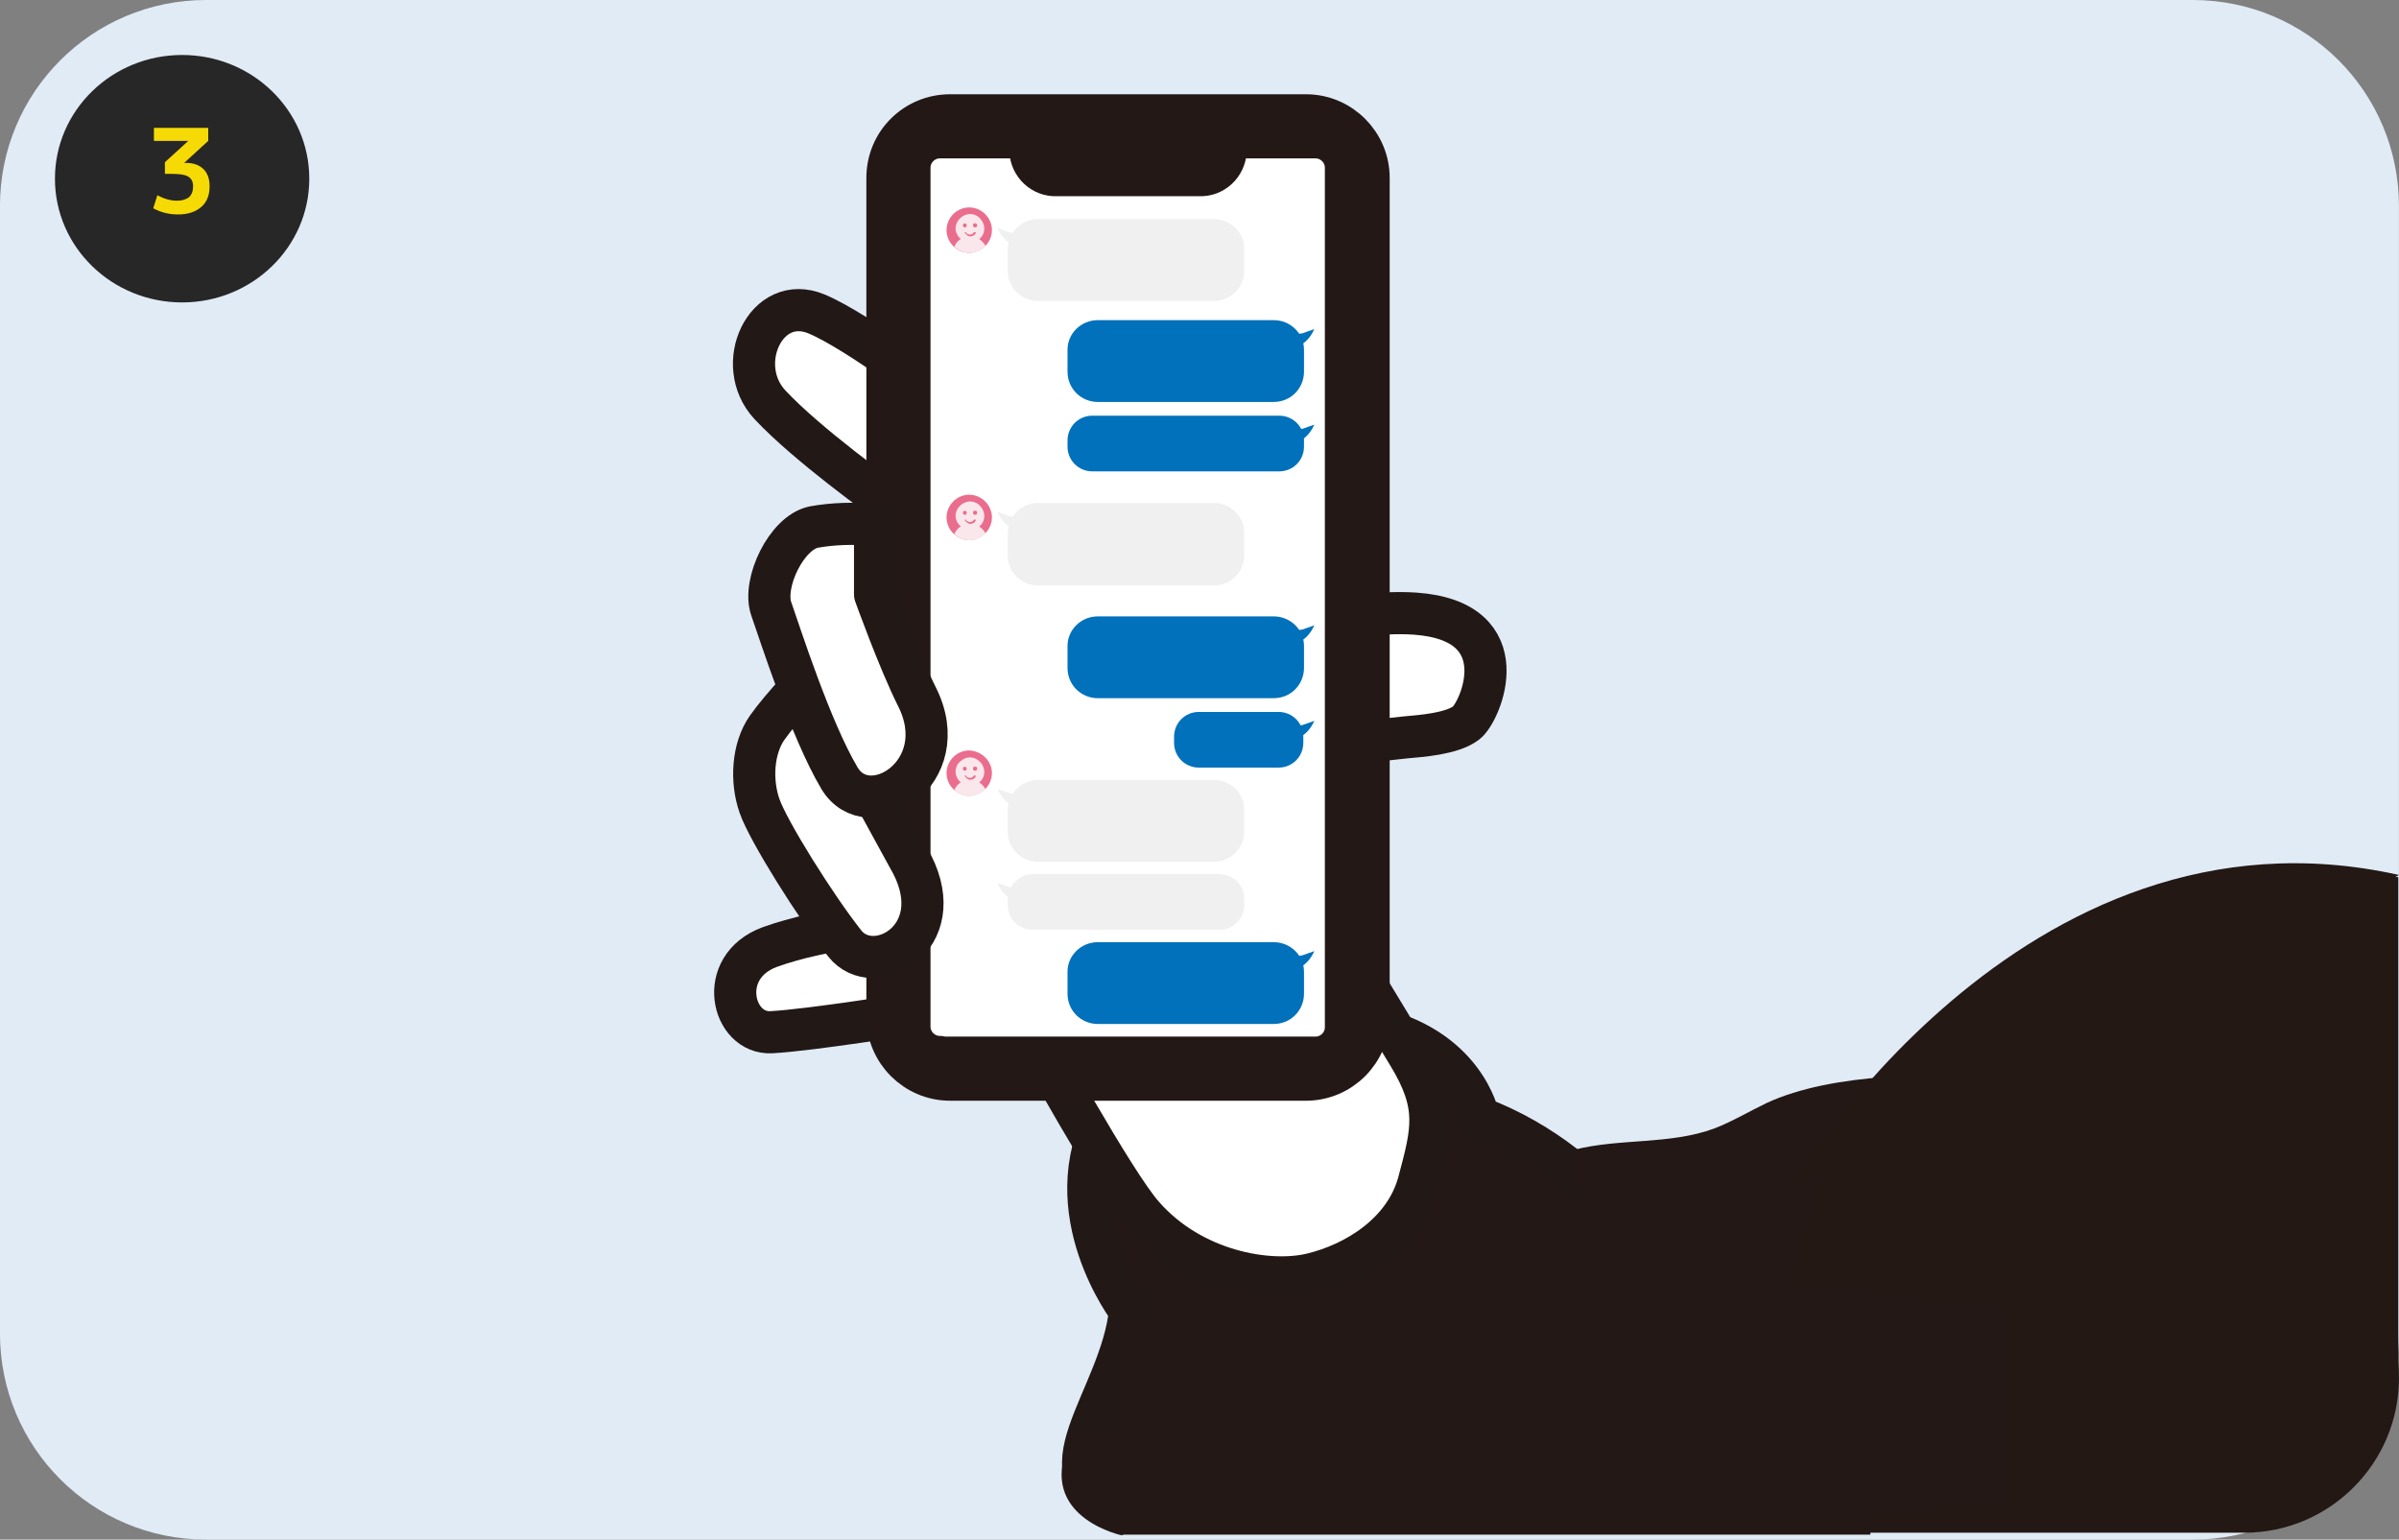 <?xml version="1.0" encoding="utf-8"?>
<!-- Generator: Adobe Illustrator 28.0.0, SVG Export Plug-In . SVG Version: 6.00 Build 0)  -->
<svg version="1.1" id="line-step3" xmlns="http://www.w3.org/2000/svg" xmlns:xlink="http://www.w3.org/1999/xlink" x="0px" y="0px"
	 viewBox="0 0 349 224" style="enable-background:new 0 0 349 224;" xml:space="preserve">
<rect x="0" y="0" width="349" height="224" fill="#808080" stroke="none"/>
<style type="text/css">
	.st0{fill:#E0EBF6;}
	.st1{fill:#272727;}
	.st2{enable-background:new    ;}
	.st3{fill:#F5DA06;}
	.st4{fill:#231814;}
	.st5{clip-path:url(#SVGID_00000153674458531234616200000006404560754104341910_);}
	.st6{fill:#231815;}
	.st7{fill:none;stroke:#221815;stroke-width:6.131;stroke-linecap:round;stroke-linejoin:round;}
	.st8{fill:#FFFFFF;}
	.st9{fill:none;stroke:#231815;stroke-width:6.131;stroke-linecap:round;stroke-linejoin:round;}
	.st10{clip-path:url(#SVGID_00000018221138582267914150000015917337581063795888_);}
	.st11{fill:#EA6D8D;}
	.st12{clip-path:url(#SVGID_00000138548949165967851260000000833989926773660291_);}
	.st13{fill:#FAE7EB;}
	.st14{clip-path:url(#SVGID_00000097477951313671500570000012928089894417856403_);}
	.st15{fill:#F0F0F0;}
	.st16{fill:#0071BA;}
	.st17{clip-path:url(#SVGID_00000174560112290363157100000013449933932346243774_);}
	.st18{clip-path:url(#SVGID_00000120549415662588673520000007692530404470267785_);}
	.st19{clip-path:url(#SVGID_00000041264248817995994510000004877105786347231649_);}
	.st20{clip-path:url(#SVGID_00000165927973000059656900000000160297497624055224_);}
</style>
<g id="グループ_476" transform="translate(0.493)">
	<path id="step03" class="st0" d="M29.5,0h289c16.6,0,30,13.4,30,30v164c0,16.6-13.4,30-30,30h-289c-16.6,0-30-13.4-30-30V30
		C-0.5,13.4,12.9,0,29.5,0z"/>
	<ellipse id="楕円形_31" class="st1" cx="26" cy="26" rx="18.5" ry="18"/>
	<g class="st2">
		<path class="st3" d="M21.8,18.6h8v1.9l-3.5,3.2v0h0.3c1,0,1.9,0.3,2.5,0.9S30,26,30,27.1c0,1.3-0.4,2.3-1.2,3
			c-0.8,0.7-1.9,1.1-3.4,1.1c-1.3,0-2.5-0.3-3.6-0.9l0.6-1.9c1.1,0.6,2,0.8,2.9,0.8c0.7,0,1.3-0.2,1.7-0.5c0.4-0.4,0.6-0.9,0.6-1.6
			c0-0.6-0.2-1.1-0.7-1.4c-0.5-0.3-1.3-0.4-2.4-0.4h-1v-1.7l3.4-3.1v0h-5V18.6z"/>
	</g>
	<path id="長方形_522" class="st4" d="M193,178h133c12.4,0,22.5,10.1,22.5,22.5l0,0c0,12.4-10.1,22.5-22.5,22.5H193
		c-12.4,0-22.5-10.1-22.5-22.5l0,0C170.5,188.1,180.6,178,193,178z"/>
	<g id="グループ_380" transform="translate(96.109 1.78)">
		<g id="グループ_365" transform="translate(0 0.001)">
			<g>
				<defs>
					<rect id="SVGID_1_" x="0" y="0" width="169" height="265.7"/>
				</defs>
				<clipPath id="SVGID_00000174591535047125136690000000773369830628136867_">
					<use xlink:href="#SVGID_1_"  style="overflow:visible;"/>
				</clipPath>
				<g id="グループ_364" style="clip-path:url(#SVGID_00000174591535047125136690000000773369830628136867_);">
					<path id="パス_463" class="st6" d="M118.5,160.8c0,0-2-10.4-16-13.2l-38,12.6c-7.8,14.3,3.3,28.7,3.3,28.7
						c-1.3,13-14.4,24.9-0.5,28.3l106.4-1.8l-1-29.7h-26.7C145.9,185.6,137.6,168,118.5,160.8"/>
					<path id="パス_464" class="st7" d="M118.5,160.8c0,0-2-10.4-16-13.2l-38,12.6c-7.8,14.3,3.3,28.7,3.3,28.7
						c-1.3,13-14.4,24.9-0.5,28.3l106.4-1.8l-1-29.7h-26.7C145.9,185.6,137.6,168,118.5,160.8z"/>
					<path id="パス_465" class="st8" d="M53.7,148.9c0,0,11.8,21.5,16,26.2c7.1,8.1,18.2,10,24.5,8.5s13.6-5.9,15.6-13.4
						s3-11.1-1.5-18.5s-16.3-26.9-16.3-26.9L53.7,148.9z"/>
					<path id="パス_466" class="st7" d="M53.7,148.9c0,0,11.8,21.5,16,26.2c7.1,8.1,18.2,10,24.5,8.5s13.6-5.9,15.6-13.4
						s3-11.1-1.5-18.5s-16.3-26.9-16.3-26.9L53.7,148.9z"/>
					<path id="パス_467" class="st8" d="M41.1,56.3c0,0-12.7-9.8-18.9-12.4c-7.4-3.1-12.2,7.4-6.8,13.2S32,70.9,32,70.9L41.1,56.3
						z"/>
					<path id="パス_468" class="st7" d="M41.1,56.3c0,0-12.7-9.8-18.9-12.4c-7.4-3.1-12.2,7.4-6.8,13.2S32,70.9,32,70.9L41.1,56.3
						z"/>
					<path id="パス_469" class="st8" d="M100.5,88c2.9-0.5,5.8-0.7,8.8-0.5c15.2,1.1,9.5,14.3,7.4,15.9s-6.6,1.9-8.8,2.1
						S97,106.8,97,106.8L100.5,88z"/>
					<path id="パス_470" class="st7" d="M100.5,88c2.9-0.5,5.8-0.7,8.8-0.5c15.2,1.1,9.5,14.3,7.4,15.9s-6.6,1.9-8.8,2.1
						S97,106.8,97,106.8L100.5,88z"/>
					<path id="パス_471" class="st8" d="M33.1,132.5c0,0-9.9,0.7-17.7,3.5c-7.9,2.9-5.5,12.7,0.2,12.4s21.2-2.8,21.2-2.8
						L33.1,132.5z"/>
					<path id="パス_472" class="st7" d="M33.1,132.5c0,0-9.9,0.7-17.7,3.5c-7.9,2.9-5.5,12.7,0.2,12.4s21.2-2.8,21.2-2.8
						L33.1,132.5z"/>
					<path id="長方形_504" class="st6" d="M41.6,15h51.8c5,0,9.1,4.1,9.1,9.1v122.1c0,5-4.1,9.1-9.1,9.1h0H41.6
						c-5,0-9.1-4.1-9.1-9.1c0,0,0,0,0,0V24.1C32.5,19,36.6,15,41.6,15C41.6,15,41.6,15,41.6,15z"/>
					<path id="長方形_505" class="st9" d="M41.6,15h51.8c5,0,9.1,4.1,9.1,9.1v122.1c0,5-4.1,9.1-9.1,9.1h0H41.6
						c-5,0-9.1-4.1-9.1-9.1c0,0,0,0,0,0V24.1C32.5,19,36.6,15,41.6,15C41.6,15,41.6,15,41.6,15z"/>
					<path id="パス_473" class="st8" d="M40.1,152c-2.4,0-4.4-2-4.4-4.4V22.6c0-2.4,2-4.4,4.4-4.4h54.7c2.4,0,4.4,2,4.4,4.4v125.1
						c0,2.4-2,4.4-4.4,4.4H40.1z"/>
					<path id="パス_474" class="st9" d="M40.1,152c-2.4,0-4.4-2-4.4-4.4V22.6c0-2.4,2-4.4,4.4-4.4h54.7c2.4,0,4.4,2,4.4,4.4v125.1
						c0,2.4-2,4.4-4.4,4.4H40.1z"/>
					<path id="パス_475" class="st6" d="M81.7,18.4v1.8c-0.1,2-1.8,3.6-3.8,3.5H57.1c-2,0.1-3.7-1.5-3.8-3.5v-1.8"/>
					<path id="パス_476" class="st9" d="M81.7,18.4v1.8c-0.1,2-1.8,3.6-3.8,3.5H57.1c-2,0.1-3.7-1.5-3.8-3.5v-1.8"/>
					<path id="パス_477" class="st8" d="M21.9,96.1c0,0-4.8,5-6.9,8s-2.4,7.7-1.1,11.4s8.2,14.7,12.4,20s15.3-0.7,9.8-11.5
						l-5.2-9.5l-0.3-17L21.9,96.1z"/>
					<path id="パス_478" class="st7" d="M21.9,96.1c0,0-4.8,5-6.9,8s-2.4,7.7-1.1,11.4s8.2,14.7,12.4,20s15.3-0.7,9.8-11.5
						l-5.2-9.5l-0.3-17L21.9,96.1z"/>
					<path id="パス_479" class="st8" d="M30.7,74.6v10.1c0,0,3.4,9.5,6.1,14.9c5.6,11.1-7.1,18.9-11.3,11.8s-8.6-20.9-9.9-24.6
						s2.2-11.1,6.2-11.9C24.6,74.4,27.7,74.3,30.7,74.6"/>
					<path id="パス_480" class="st7" d="M30.7,74.6v10.1c0,0,3.4,9.5,6.1,14.9c5.6,11.1-7.1,18.9-11.3,11.8s-8.6-20.9-9.9-24.6
						s2.2-11.1,6.2-11.9C24.6,74.4,27.7,74.3,30.7,74.6z"/>
				</g>
			</g>
		</g>
		<g id="グループ_367">
			<g>
				<defs>
					<rect id="SVGID_00000162316010201561066630000006564396269163207320_" x="0" y="0" width="196.1" height="265.7"/>
				</defs>
				<clipPath id="SVGID_00000044858655274199109310000012489340442793530545_">
					<use xlink:href="#SVGID_00000162316010201561066630000006564396269163207320_"  style="overflow:visible;"/>
				</clipPath>
				<g id="グループ_366" style="clip-path:url(#SVGID_00000044858655274199109310000012489340442793530545_);">
					<path id="パス_481" class="st6" d="M132.4,165.5c6.7-1.7,13.9-0.7,20.4-3.1c2.6-1,5.1-2.5,7.6-3.7c9.7-4.5,25-4.4,35.7-3.7
						c-20.5,32.3-1.4,54.5-1.4,54.5s-5.5,6.4-9.6,8.1c-1.9,0.7-3.9,1-6,1l-26.4,1.3c-1.6,0.1-4.6,0.9-6.2,0.5
						c-3.5-0.8-4.7-4.6-6.1-7.9s-1.7-6.9-2.1-10.5c-1.3-11.6-3.3-23.1-6.2-34.4"/>
					<path id="パス_482" class="st11" d="M47.7,31.7c0,1.8-1.5,3.3-3.3,3.3c-1.8,0-3.3-1.5-3.3-3.3c0-1.8,1.5-3.3,3.3-3.3
						C46.2,28.4,47.7,29.9,47.7,31.7"/>
				</g>
			</g>
		</g>
		<g id="グループ_369" transform="translate(41.153 28.4)">
			<g>
				<defs>
					<path id="SVGID_00000142895184788817450160000005440348117706650777_" d="M0,3.3c0,1.8,1.5,3.3,3.3,3.3c1.8,0,3.3-1.5,3.3-3.3
						C6.6,1.5,5.1,0,3.3,0C1.5,0,0,1.5,0,3.3"/>
				</defs>
				<clipPath id="SVGID_00000122710858532790032840000000891817801637825682_">
					<use xlink:href="#SVGID_00000142895184788817450160000005440348117706650777_"  style="overflow:visible;"/>
				</clipPath>
				<g id="グループ_368" style="clip-path:url(#SVGID_00000122710858532790032840000000891817801637825682_);">
					<path id="パス_483" class="st13" d="M4.7,4.6c0.9-0.7,1-2,0.2-2.9c-0.7-0.9-2-1-2.9-0.2s-1,2-0.2,2.9C1.9,4.5,2,4.5,2,4.6
						C0.9,5.3,0.5,6.9,1.2,8.1c0.7,1.2,2.3,1.6,3.5,0.8s1.6-2.3,0.8-3.5C5.3,5.1,5,4.8,4.7,4.6"/>
					<path id="パス_484" class="st11" d="M4.1,2.3c-0.2,0-0.3,0.1-0.3,0.3c0,0.2,0.1,0.3,0.3,0.3c0.2,0,0.3-0.1,0.3-0.3l0,0
						C4.4,2.5,4.3,2.3,4.1,2.3"/>
					<path id="パス_485" class="st11" d="M2.8,2.8c0.1-0.1,0.1-0.3,0-0.4c-0.1-0.1-0.3-0.1-0.4,0c-0.1,0.1-0.1,0.3,0,0.4
						c0.1,0.1,0.1,0.1,0.2,0.1C2.7,2.9,2.8,2.9,2.8,2.8"/>
					<path id="パス_486" class="st11" d="M4.2,3.6H4c0,0,0,0-0.1,0c0,0.1-0.1,0.1-0.1,0.2C3.5,4,3.2,4,2.9,3.8
						c-0.1,0-0.1-0.1-0.1-0.2c0,0,0,0-0.1,0H2.6c0,0,0,0,0,0c0,0,0,0,0,0c0,0.1,0.1,0.3,0.2,0.3C3.1,4.3,3.6,4.3,4,4
						C4.1,3.9,4.2,3.8,4.2,3.6C4.2,3.6,4.2,3.6,4.2,3.6C4.2,3.6,4.2,3.6,4.2,3.6"/>
				</g>
			</g>
		</g>
		<g id="グループ_371">
			<g>
				<defs>
					<rect id="SVGID_00000078032378214982166520000005622980955522887049_" x="0" y="0" width="196.1" height="265.7"/>
				</defs>
				<clipPath id="SVGID_00000152959121776364744040000004894531863291038357_">
					<use xlink:href="#SVGID_00000078032378214982166520000005622980955522887049_"  style="overflow:visible;"/>
				</clipPath>
				<g id="グループ_370" style="clip-path:url(#SVGID_00000152959121776364744040000004894531863291038357_);">
					<path id="長方形_508" class="st15" d="M54.4,30.1H80c2.4,0,4.4,1.9,4.4,4.3c0,0,0,0,0,0v3.2c0,2.4-1.9,4.4-4.4,4.4
						c0,0,0,0,0,0H54.4c-2.4,0-4.4-1.9-4.4-4.4c0,0,0,0,0,0v-3.2C50.1,32,52,30.1,54.4,30.1z"/>
					<path id="パス_488" class="st15" d="M51.4,32.1c-0.4,0-0.8,0-1.2-0.1c-0.6-0.2-1.1-0.4-1.7-0.6c0.4,0.9,1,1.7,1.8,2.2
						c0.7,0.3,1.5,0.1,2-0.5L51.4,32.1z"/>
					<path id="長方形_509" class="st16" d="M63.1,44.8h25.6c2.4,0,4.4,1.9,4.4,4.3c0,0,0,0,0,0v3.2c0,2.4-1.9,4.4-4.4,4.4
						c0,0,0,0,0,0H63.1c-2.4,0-4.4-1.9-4.4-4.4c0,0,0,0,0,0v-3.2C58.7,46.7,60.7,44.8,63.1,44.8z"/>
					<path id="パス_489" class="st16" d="M91.7,46.8c0.4,0,0.8,0,1.2-0.1c0.6-0.2,1.1-0.4,1.7-0.6c-0.4,0.9-1,1.7-1.8,2.2
						c-0.7,0.3-1.5,0.1-2-0.5L91.7,46.8z"/>
					<path id="長方形_510" class="st16" d="M62.3,58.7h27.2c2,0,3.6,1.6,3.6,3.6v0.9c0,2-1.6,3.6-3.6,3.6H62.3
						c-2,0-3.6-1.6-3.6-3.6v-0.9C58.7,60.3,60.3,58.7,62.3,58.7z"/>
					<path id="パス_490" class="st16" d="M91.7,60.7c0.4,0,0.8,0,1.2-0.1c0.6-0.2,1.1-0.4,1.7-0.6c-0.4,0.9-1,1.7-1.8,2.2
						c-0.7,0.3-1.5,0.1-2-0.5L91.7,60.7z"/>
					<path id="長方形_511" class="st16" d="M63.1,87.9h25.6c2.4,0,4.4,1.9,4.4,4.3c0,0,0,0,0,0v3.2c0,2.4-1.9,4.4-4.4,4.4H63.1
						c-2.4,0-4.4-1.9-4.4-4.4v-3.2C58.7,89.8,60.7,87.9,63.1,87.9z"/>
					<path id="パス_491" class="st16" d="M91.7,89.9c0.4,0,0.8,0,1.2-0.1c0.6-0.2,1.1-0.4,1.7-0.6c-0.4,0.9-1,1.7-1.8,2.2
						c-0.7,0.3-1.5,0.1-2-0.5L91.7,89.9z"/>
					<path id="長方形_512" class="st16" d="M77.8,101.8h11.6c2,0,3.6,1.6,3.6,3.6v0.9c0,2-1.6,3.6-3.6,3.6H77.8
						c-2,0-3.6-1.6-3.6-3.6v-0.9C74.2,103.4,75.8,101.8,77.8,101.8z"/>
					<path id="パス_492" class="st16" d="M91.7,103.8c0.4,0,0.8,0,1.2-0.1c0.6-0.2,1.1-0.4,1.7-0.6c-0.4,0.9-1,1.7-1.8,2.2
						c-0.7,0.3-1.5,0.1-2-0.5L91.7,103.8z"/>
					<path id="パス_493" class="st8" d="M53.7,55.6L53.7,55.6c0-0.1,0-0.1,0.1-0.1c0,0,0,0,0,0v-1.3c0,0,0-0.1,0-0.1
						c0,0,0.1,0,0.1,0h0.6c0,0,0.1,0,0.1,0c0,0,0,0.1,0,0.1v0.8c0,0,0,0.1,0,0.1c0,0-0.1,0-0.1,0h0h0v0c0.1,0.1,0.2,0.2,0.2,0.4v0v0
						c0,0,0,0,0,0c0,0,0,0,0,0c0.2-0.1,0.3-0.3,0.4-0.5c0,0,0,0,0,0c0,0,0,0,0,0h-0.3c-0.1,0-0.1-0.1-0.1-0.1v0c0,0,0-0.1,0-0.1
						c0,0,0,0,0.1,0c0,0,0,0,0,0c0,0,0,0,0,0v-0.4c0,0,0,0,0,0c0,0-0.1,0-0.1-0.1v0c0,0,0-0.1,0-0.1c0,0,0,0,0.1,0h0.7
						c0,0,0.1,0,0.1,0c0,0,0,0,0,0.1c0,0,0,0.1,0,0.1c0,0,0,0-0.1,0h0c0,0,0,0,0,0c0,0,0,0,0,0c0,0.1,0,0.3-0.1,0.4c0,0,0,0,0,0h0.1
						c0.1,0,0.1,0.1,0.1,0.1c0,0.1-0.1,0.1-0.1,0.1h-0.2c0,0,0,0,0,0c0,0,0,0,0,0s0,0,0,0s0,0,0,0c0,0,0.1,0,0.1,0.1v0.5
						c0,0,0,0,0,0c0,0,0,0,0,0c0,0,0,0,0,0c0-0.1,0-0.1,0-0.2c0-0.1,0-0.1,0.1-0.1c0,0,0,0,0,0c0,0,0.1,0,0.1,0c0,0,0,0.1,0,0.1
						c0,0.1,0,0.1,0,0.1s0,0.1,0,0.1s0,0.1,0,0.1c0,0,0,0,0,0.1c0,0,0,0,0,0c0,0,0,0-0.1,0c0,0,0,0-0.1,0h-0.1c-0.1,0-0.1,0-0.2,0
						c0,0,0-0.1,0-0.1v-0.3v0c0,0,0,0,0,0c-0.1,0.2-0.3,0.4-0.5,0.5c0,0-0.1,0-0.1,0c0,0-0.1,0-0.1,0l0,0c0,0,0-0.1,0-0.2
						c0,0,0,0,0,0l0,0c0,0,0,0,0,0c0,0,0,0,0,0l0,0l0,0c0,0,0,0,0,0c0,0,0,0,0,0c-0.2,0.1-0.4,0.2-0.6,0.2
						C53.7,55.7,53.7,55.7,53.7,55.6C53.7,55.7,53.7,55.7,53.7,55.6 M54,54.3v0.2c0,0,0,0,0,0c0,0,0,0,0,0h0.2c0,0,0,0,0,0
						c0,0,0,0,0,0v-0.2c0,0,0,0,0,0c0,0,0,0,0,0L54,54.3C54,54.2,54,54.2,54,54.3C54,54.3,54,54.3,54,54.3 M54,54.6v0.2c0,0,0,0,0,0
						h0.2c0,0,0,0,0,0v-0.2c0,0,0,0,0,0c0,0,0,0,0,0L54,54.6C54,54.6,54,54.6,54,54.6C54,54.6,54,54.6,54,54.6 M54,55v0.3
						c0,0,0,0,0,0c0.1,0,0.1-0.1,0.2-0.1c0,0,0,0,0,0l0,0l0,0c0,0,0-0.1,0-0.1c0,0,0-0.1,0-0.1l0.1,0v0l0,0L54,55C54,55,54,55,54,55
						 M54.9,54.7h0.1c0,0,0,0,0,0c0-0.1,0.1-0.3,0.1-0.4c0,0,0,0,0,0c0,0,0,0,0,0h-0.2c0,0,0,0,0,0c0,0,0,0,0,0L54.9,54.7
						C54.9,54.7,54.9,54.7,54.9,54.7C54.9,54.7,54.9,54.7,54.9,54.7"/>
					<path id="パス_494" class="st8" d="M55.9,54.5C55.9,54.5,55.9,54.5,55.9,54.5c-0.1-0.1-0.1-0.1-0.1-0.1c0-0.1,0-0.1,0.1-0.1
						h0.5c0,0,0.1,0,0.1,0c0,0,0,0.1,0,0.2c0,0,0,0-0.1,0L55.9,54.5z M56,54.2C56,54.2,55.9,54.2,56,54.2c-0.1-0.1-0.1-0.1-0.1-0.1
						c0-0.1,0-0.1,0.1-0.1h0.4c0,0,0.1,0,0.1,0c0,0,0,0,0,0.1c0,0.1,0,0.1-0.1,0.1c0,0,0,0,0,0L56,54.2z M55.9,55.7v-0.4
						c0,0,0-0.1,0-0.1c0,0,0.1,0,0.1,0h0.4c0,0,0.1,0,0.1,0c0,0,0,0.1,0,0.1v0.3c0,0,0,0.1,0,0.1c0,0-0.1,0-0.1,0h-0.3c0,0,0,0,0,0
						c0,0,0,0.1-0.1,0.1c0,0,0,0,0,0h0C55.9,55.8,55.9,55.8,55.9,55.7C55.9,55.7,55.9,55.7,55.9,55.7 M56,54.8
						C56,54.8,55.9,54.8,56,54.8c-0.1-0.1-0.1-0.1-0.1-0.2c0,0,0,0,0,0c0,0,0,0,0.1,0h0.4c0,0,0.1,0,0.1,0c0,0,0,0.1,0,0.1
						c0,0,0,0,0,0c0,0,0,0-0.1,0H56z M56,55.1C56,55.1,55.9,55.1,56,55.1c-0.1,0-0.1-0.1-0.1-0.1c0,0,0-0.1,0-0.1c0,0,0,0,0.1,0h0.4
						c0,0,0.1,0,0.1,0c0,0,0,0,0,0.1c0,0,0,0.1,0,0.1c0,0,0,0-0.1,0H56z M56.1,55.4v0.1c0,0,0,0,0,0h0.2c0,0,0,0,0,0v-0.1
						c0,0,0,0,0,0L56.1,55.4C56.1,55.4,56.1,55.4,56.1,55.4 M56.6,55.7C56.6,55.7,56.6,55.7,56.6,55.7c0-0.1,0-0.1,0-0.2
						c0.1,0,0.1-0.1,0.1-0.2c0-0.1,0.1-0.2,0.1-0.2v0c0,0,0,0,0,0c0,0,0,0-0.1,0h0c0,0-0.1,0-0.1,0c0,0,0-0.1,0-0.1v-0.2
						c0-0.1,0.1-0.1,0.1-0.1h0.9c0,0,0.1,0,0.1,0c0,0,0,0.1,0,0.1v0.2c0,0,0,0.1,0,0.1c0,0-0.1,0-0.1,0h0c0,0-0.1,0-0.1,0
						c0,0,0-0.1,0-0.1v-0.1c0,0,0,0,0,0h-0.6c0,0,0,0,0,0V55v0c0,0,0,0,0,0c0,0,0.1,0,0.1,0h0c0,0,0.1,0,0.1,0c0,0,0,0.1,0,0.1
						c0,0.1,0,0.3-0.1,0.4c0,0.1-0.1,0.2-0.2,0.2C56.7,55.8,56.7,55.8,56.6,55.7C56.6,55.8,56.6,55.8,56.6,55.7L56.6,55.7z
						 M57.6,54.1C57.6,54.1,57.7,54.1,57.6,54.1c0.1,0.1,0.1,0.1,0.1,0.2c0,0,0,0-0.1,0h-0.3c0,0,0,0,0,0v0.1c0,0,0,0,0,0h0.2
						c0,0,0.1,0,0.1,0c0,0,0,0,0,0.1c0,0,0,0.1,0,0.1c0,0,0,0-0.1,0h-0.8c0,0-0.1,0-0.1,0c0,0,0,0,0-0.1c0,0,0-0.1,0-0.1
						c0,0,0,0,0.1,0H57c0,0,0,0,0,0c0,0,0,0,0,0v-0.1c0,0,0,0,0,0h-0.3c0,0-0.1,0-0.1,0c0,0,0-0.1,0-0.2c0,0,0,0,0.1,0H57
						c0,0,0,0,0,0c0,0,0,0,0,0v0c0,0,0-0.1,0-0.1c0,0,0.1,0,0.1,0h0c0,0,0.1,0,0.1,0c0,0,0,0.1,0,0.1v0c0,0,0,0,0,0H57.6z
						 M57.6,55.3C57.6,55.3,57.7,55.3,57.6,55.3c0.1,0.1,0.1,0.1,0.1,0.1c0,0.1,0,0.1,0,0.2c0,0,0,0.1,0,0.1c0,0,0,0,0,0.1
						c0,0,0,0-0.1,0c0,0-0.1,0-0.1,0h-0.1h-0.1c0,0-0.1,0-0.1,0c0,0,0,0-0.1,0c0,0,0,0,0,0c0,0,0,0,0-0.1c0,0,0-0.1,0-0.1v-0.5
						c0,0,0-0.1,0-0.1c0,0,0.1,0,0.1,0h0c0,0,0.1,0,0.1,0c0,0,0,0.1,0,0.1v0.4c0,0,0,0,0,0c0,0,0,0,0,0c0,0,0,0,0.1,0
						c0,0,0-0.1,0-0.2C57.5,55.4,57.5,55.4,57.6,55.3C57.5,55.3,57.6,55.3,57.6,55.3"/>
					<path id="パス_495" class="st8" d="M52.4,56.9C52.4,57,52.4,57,52.4,56.9C52.4,56.9,52.3,56.9,52.4,56.9l-0.1-0.1
						c0-0.1,0-0.2,0.1-0.2l0.2-0.2c0.1,0,0.1-0.1,0.2-0.1H53c0,0,0.1,0,0.1,0c0,0,0,0.1,0,0.1v1.3c0,0,0,0.1,0,0.1c0,0-0.1,0-0.1,0
						h-0.1c0,0-0.1,0-0.1,0c0,0,0-0.1,0-0.1v-1.1l0,0l0,0L52.4,56.9z"/>
					<path id="パス_496" class="st8" d="M53.9,57.4c-0.1,0-0.3,0-0.4-0.1c-0.1-0.1-0.1-0.3-0.1-0.4c0-0.2,0.1-0.3,0.2-0.4
						c0.1-0.1,0.3-0.2,0.4-0.1c0.2,0,0.3,0.1,0.4,0.2c0.1,0.2,0.2,0.3,0.2,0.5c0,0.3,0,0.5-0.2,0.7c-0.1,0.2-0.3,0.2-0.5,0.2
						c-0.1,0-0.2,0-0.2,0c0,0-0.1,0-0.1-0.1c0,0,0-0.1,0-0.1c0,0,0-0.1,0-0.1c0,0,0.1,0,0.1,0c0.1,0,0.1,0,0.2,0
						c0.1,0,0.2,0,0.3-0.1c0.1-0.1,0.1-0.2,0.1-0.3l0,0l0,0C54.2,57.4,54,57.4,53.9,57.4 M54,56.6c-0.1,0-0.2,0-0.2,0.1
						c-0.1,0.1-0.1,0.1-0.1,0.2c0,0.1,0,0.2,0.1,0.2c0.1,0.1,0.1,0.1,0.2,0.1c0.1,0,0.2,0,0.2-0.1c0.1-0.1,0.1-0.2,0.1-0.2
						c0-0.1,0-0.2-0.1-0.2C54.1,56.6,54.1,56.6,54,56.6"/>
					<path id="パス_497" class="st8" d="M54.9,57c-0.1,0-0.1-0.1-0.1-0.1v-0.1c0,0,0-0.1,0-0.1c0,0,0.1,0,0.1,0H55
						c0,0,0.1,0,0.1,0c0,0,0,0.1,0,0.1v0.1c0,0,0,0.1,0,0.1C55.1,57,55.1,57,54.9,57L54.9,57z M54.9,57.8c-0.1,0-0.1-0.1-0.1-0.1
						v-0.1c0-0.1,0.1-0.1,0.1-0.1H55c0,0,0.1,0,0.1,0c0,0,0,0.1,0,0.1v0.1c0,0,0,0.1,0,0.1C55.1,57.8,55.1,57.8,54.9,57.8L54.9,57.8
						z"/>
					<path id="パス_498" class="st8" d="M56.4,56.8c0,0.1,0,0.3-0.1,0.4c-0.1,0.2-0.3,0.4-0.5,0.5v0l0,0h0.5c0,0,0.1,0,0.1,0
						c0,0,0,0.1,0,0.1c0,0.1-0.1,0.1-0.1,0.1h-0.8c0,0-0.1,0-0.1,0c0,0,0-0.1,0-0.1c0-0.1,0-0.2,0.1-0.2c0.2-0.1,0.4-0.3,0.5-0.5
						c0.1-0.1,0.1-0.2,0.1-0.3c0-0.2-0.1-0.2-0.3-0.2c-0.1,0-0.2,0-0.3,0.1c0,0-0.1,0-0.1,0c0,0,0,0,0-0.1v0c0,0,0-0.1,0-0.1
						c0,0,0-0.1,0.1-0.1c0.1,0,0.2,0,0.4,0c0.1,0,0.3,0,0.4,0.1C56.4,56.5,56.5,56.7,56.4,56.8"/>
					<path id="パス_499" class="st8" d="M56.8,56.6C56.7,56.6,56.7,56.6,56.8,56.6c-0.1-0.1-0.1-0.1-0.1-0.1
						c0-0.1,0.1-0.1,0.1-0.1h0.8c0,0,0.1,0,0.1,0c0,0,0,0.1,0,0.1c0,0.1,0,0.2-0.1,0.2L57.2,57l0,0l0,0h0c0.2,0,0.4,0.1,0.4,0.4
						c0,0,0,0,0,0.1c0,0.1,0,0.3-0.2,0.4c-0.1,0.1-0.3,0.1-0.4,0.1c-0.1,0-0.2,0-0.3,0c0,0-0.1,0-0.1-0.1c0,0,0-0.1,0-0.1v0
						c0,0,0-0.1,0-0.1c0,0,0.1,0,0.1,0c0.1,0,0.2,0.1,0.3,0.1c0.1,0,0.2,0,0.2-0.1c0.1-0.1,0.1-0.1,0.1-0.2c0-0.1,0-0.1-0.1-0.2
						c-0.1,0-0.2-0.1-0.3-0.1h0c0,0-0.1,0-0.1,0c0,0,0,0,0-0.1c0-0.1,0-0.1,0.1-0.2l0.4-0.3l0,0l0,0L56.8,56.6z"/>
					<path id="パス_500" class="st8" d="M85.1,40.3C85,40.4,85,40.4,85.1,40.3C85,40.3,85,40.3,85.1,40.3L85,40.2
						c0-0.1,0-0.2,0.1-0.2l0.2-0.2c0.1,0,0.1-0.1,0.2-0.1h0.1c0,0,0.1,0,0.1,0c0,0,0,0.1,0,0.1v1.3c0,0,0,0.1,0,0.1c0,0-0.1,0-0.1,0
						h-0.1c0,0-0.1,0-0.1,0c0,0,0-0.1,0-0.1v-1.1l0,0l0,0L85.1,40.3z"/>
					<path id="パス_501" class="st8" d="M86.5,40.8c-0.1,0-0.3,0-0.4-0.1C86,40.6,86,40.4,86,40.3c0-0.2,0.1-0.3,0.2-0.4
						c0.1-0.1,0.3-0.2,0.4-0.1c0.2,0,0.3,0.1,0.4,0.2c0.1,0.2,0.2,0.3,0.2,0.5c0,0.3,0,0.5-0.2,0.7c-0.1,0.2-0.3,0.2-0.5,0.2
						c-0.1,0-0.2,0-0.2,0c0,0-0.1,0-0.1-0.1c0,0,0-0.1,0-0.1c0,0,0-0.1,0-0.1c0,0,0.1,0,0.1,0c0.1,0,0.1,0,0.2,0
						c0.1,0,0.2,0,0.3-0.1c0.1-0.1,0.1-0.2,0.1-0.3l0,0l0,0C86.8,40.8,86.7,40.8,86.5,40.8 M86.6,40c-0.1,0-0.2,0-0.2,0.1
						c-0.1,0.1-0.1,0.1-0.1,0.2c0,0.1,0,0.2,0.1,0.2c0.1,0.1,0.1,0.1,0.2,0.1c0.1,0,0.2,0,0.2-0.1c0.1-0.1,0.1-0.2,0.1-0.2
						c0-0.1,0-0.2-0.1-0.2C86.8,40,86.7,40,86.6,40"/>
					<path id="パス_502" class="st8" d="M87.5,40.4c-0.1,0-0.1-0.1-0.1-0.1v-0.1c0,0,0-0.1,0-0.1c0,0,0.1,0,0.1,0h0.1
						c0,0,0.1,0,0.1,0c0,0,0,0.1,0,0.1v0.1c0,0,0,0.1,0,0.1C87.7,40.4,87.7,40.4,87.5,40.4L87.5,40.4z M87.5,41.2
						c-0.1,0-0.1-0.1-0.1-0.1V41c0-0.1,0.1-0.1,0.1-0.1h0.1c0,0,0.1,0,0.1,0c0,0,0,0.1,0,0.1v0.1c0,0,0,0.1,0,0.1
						C87.7,41.2,87.7,41.2,87.5,41.2L87.5,41.2z"/>
					<path id="パス_503" class="st8" d="M89.1,41.2c-0.2,0.3-0.7,0.3-0.9,0c0,0,0,0,0,0c-0.2-0.4-0.2-0.9,0-1.2
						c0.2-0.3,0.7-0.3,0.9,0c0,0,0,0,0,0C89.3,40.3,89.3,40.8,89.1,41.2 M88.8,40.1c-0.1-0.1-0.2-0.2-0.4-0.1c0,0-0.1,0.1-0.1,0.1
						c-0.1,0.3-0.1,0.6,0,0.9c0.1,0.1,0.2,0.2,0.4,0.1c0,0,0.1-0.1,0.1-0.1C88.9,40.7,88.9,40.4,88.8,40.1"/>
					<path id="パス_504" class="st8" d="M90.4,41.2c-0.2,0.3-0.7,0.3-0.9,0c0,0,0,0,0,0c-0.2-0.4-0.2-0.9,0-1.2
						c0.2-0.3,0.7-0.3,0.9,0c0,0,0,0,0,0C90.6,40.3,90.6,40.8,90.4,41.2 M90.2,40.1c-0.1-0.1-0.2-0.2-0.4-0.1c0,0-0.1,0.1-0.1,0.1
						c-0.1,0.3-0.1,0.6,0,0.9c0.1,0.1,0.2,0.2,0.4,0.1c0,0,0.1-0.1,0.1-0.1C90.3,40.7,90.3,40.4,90.2,40.1"/>
					<path id="パス_505" class="st8" d="M53.7,65.6L53.7,65.6c0-0.1,0-0.1,0.1-0.1c0,0,0,0,0,0v-1.3c0,0,0-0.1,0-0.1
						c0,0,0.1,0,0.1,0h0.6c0,0,0.1,0,0.1,0c0,0,0,0.1,0,0.1v0.8c0,0,0,0.1,0,0.1c0,0-0.1,0-0.1,0h0h0v0c0.1,0.1,0.2,0.2,0.2,0.4v0v0
						c0,0,0,0,0,0c0,0,0,0,0,0c0.2-0.1,0.3-0.3,0.4-0.5c0,0,0,0,0,0c0,0,0,0,0,0h-0.3c-0.1,0-0.1-0.1-0.1-0.1v0c0,0,0-0.1,0-0.1
						c0,0,0,0,0.1,0c0,0,0,0,0,0c0,0,0,0,0,0v-0.4c0,0,0,0,0,0c0,0-0.1,0-0.1-0.1v0c0,0,0-0.1,0-0.1c0,0,0,0,0.1,0h0.7
						c0,0,0.1,0,0.1,0c0,0,0,0,0,0.1c0,0,0,0.1,0,0.1c0,0,0,0-0.1,0h0c0,0,0,0,0,0c0,0,0,0,0,0c0,0.1,0,0.3-0.1,0.4c0,0,0,0,0,0h0.1
						c0.1,0,0.1,0.1,0.1,0.1c0,0.1-0.1,0.1-0.1,0.1h-0.2c0,0,0,0,0,0c0,0,0,0,0,0s0,0,0,0s0,0,0,0c0,0,0.1,0,0.1,0.1v0.5
						c0,0,0,0,0,0c0,0,0,0,0,0c0,0,0,0,0,0c0-0.1,0-0.1,0-0.2c0-0.1,0-0.1,0.1-0.1c0,0,0,0,0,0c0,0,0.1,0,0.1,0c0,0,0,0.1,0,0.1
						c0,0.1,0,0.1,0,0.1s0,0.1,0,0.1s0,0.1,0,0.1c0,0,0,0,0,0.1c0,0,0,0,0,0c0,0,0,0,0,0c0,0,0,0-0.1,0h-0.1c-0.1,0-0.1,0-0.2,0
						c0,0,0-0.1,0-0.1v-0.3v0c0,0,0,0,0,0c-0.1,0.2-0.3,0.4-0.5,0.5c0,0-0.1,0-0.1,0c0,0-0.1,0-0.1,0l0,0c0,0,0-0.1,0-0.2
						c0,0,0,0,0,0l0,0c0,0,0,0,0,0c0,0,0,0,0,0l0,0l0,0c0,0,0,0,0,0c0,0,0,0,0,0c-0.2,0.1-0.4,0.2-0.6,0.2
						C53.7,65.7,53.7,65.7,53.7,65.6C53.7,65.7,53.7,65.7,53.7,65.6 M54,64.3v0.2c0,0,0,0,0,0c0,0,0,0,0,0h0.2c0,0,0,0,0,0
						c0,0,0,0,0,0v-0.2c0,0,0,0,0,0c0,0,0,0,0,0L54,64.3C54,64.3,54,64.3,54,64.3C54,64.3,54,64.3,54,64.3 M54,64.7v0.2c0,0,0,0,0,0
						h0.2c0,0,0,0,0,0v-0.2c0,0,0,0,0,0c0,0,0,0,0,0L54,64.7C54,64.6,54,64.6,54,64.7C54,64.7,54,64.7,54,64.7 M54,65.1v0.3
						c0,0,0,0,0,0c0.1,0,0.1-0.1,0.2-0.1c0,0,0,0,0,0l0,0l0,0c0,0,0-0.1,0-0.1c0,0,0-0.1,0-0.1l0.1,0v0l0,0L54,65.1
						C54,65.1,54,65.1,54,65.1 M54.9,64.7h0.1c0,0,0,0,0,0c0-0.1,0.1-0.3,0.1-0.4c0,0,0,0,0,0c0,0,0,0,0,0h-0.2c0,0,0,0,0,0
						c0,0,0,0,0,0L54.9,64.7C54.9,64.7,54.9,64.7,54.9,64.7C54.9,64.7,54.9,64.7,54.9,64.7"/>
					<path id="パス_506" class="st8" d="M55.9,64.6C55.9,64.6,55.9,64.5,55.9,64.6c-0.1-0.1-0.1-0.1-0.1-0.1c0-0.1,0-0.1,0.1-0.1
						h0.5c0,0,0.1,0,0.1,0c0,0,0,0,0,0.1c0,0,0,0.1,0,0.1c0,0,0,0-0.1,0L55.9,64.6z M56,64.3C56,64.3,55.9,64.2,56,64.3
						c-0.1-0.1-0.1-0.1-0.1-0.1c0-0.1,0-0.1,0.1-0.1h0.4c0,0,0.1,0,0.1,0c0,0,0,0,0,0.1c0,0.1,0,0.1-0.1,0.1c0,0,0,0,0,0L56,64.3z
						 M55.9,65.8v-0.4c0,0,0-0.1,0-0.1c0,0,0.1,0,0.1,0h0.4c0,0,0.1,0,0.1,0c0,0,0,0.1,0,0.1v0.3c0,0,0,0.1,0,0.1c0,0-0.1,0-0.1,0
						h-0.3c0,0,0,0,0,0c0,0,0,0.1-0.1,0.1c0,0,0,0,0,0h0C55.9,65.9,55.9,65.8,55.9,65.8C55.9,65.8,55.9,65.8,55.9,65.8 M56,64.9
						C56,64.8,55.9,64.8,56,64.9c-0.1-0.1-0.1-0.1-0.1-0.2c0,0,0,0,0,0c0,0,0,0,0.1,0h0.4c0,0,0.1,0,0.1,0c0,0,0,0.1,0,0.1
						c0,0,0,0,0,0c0,0,0,0-0.1,0H56z M56,65.1C56,65.1,55.9,65.1,56,65.1c-0.1,0-0.1-0.1-0.1-0.1c0,0,0-0.1,0-0.1c0,0,0,0,0.1,0h0.4
						c0,0,0.1,0,0.1,0c0,0,0,0,0,0.1c0,0,0,0.1,0,0.1c0,0,0,0-0.1,0H56z M56.1,65.4v0.1c0,0,0,0,0,0h0.2c0,0,0,0,0,0v-0.1
						c0,0,0,0,0,0L56.1,65.4C56.1,65.4,56.1,65.4,56.1,65.4 M56.6,65.7C56.6,65.7,56.6,65.7,56.6,65.7c0-0.1,0-0.1,0-0.2
						c0.1,0,0.1-0.1,0.1-0.2c0-0.1,0.1-0.2,0.1-0.2v0c0,0,0,0,0,0c0,0,0,0-0.1,0h0c0,0-0.1,0-0.1,0c0,0,0-0.1,0-0.1v-0.2
						c0-0.1,0.1-0.1,0.1-0.1h0.9c0,0,0.1,0,0.1,0c0,0,0,0.1,0,0.1v0.2c0,0,0,0.1,0,0.1c0,0-0.1,0-0.1,0h0c0,0-0.1,0-0.1,0
						c0,0,0-0.1,0-0.1V65c0,0,0,0,0,0h-0.6c0,0,0,0,0,0v0.1v0c0,0,0,0,0,0c0,0,0.1,0,0.1,0h0c0,0,0.1,0,0.1,0c0,0,0,0.1,0,0.1
						c0,0.1,0,0.3-0.1,0.4c0,0.1-0.1,0.2-0.2,0.2C56.7,65.8,56.7,65.8,56.6,65.7C56.6,65.8,56.6,65.8,56.6,65.7L56.6,65.7z
						 M57.6,64.1C57.6,64.1,57.7,64.1,57.6,64.1c0.1,0.1,0.1,0.1,0.1,0.2c0,0,0,0-0.1,0h-0.3c0,0,0,0,0,0v0.1c0,0,0,0,0,0h0.2
						c0,0,0.1,0,0.1,0c0,0,0,0,0,0.1c0,0,0,0.1,0,0.1c0,0,0,0-0.1,0h-0.8c0,0-0.1,0-0.1,0c0,0,0,0,0-0.1c0,0,0-0.1,0-0.1
						c0,0,0,0,0.1,0H57c0,0,0,0,0,0c0,0,0,0,0,0v-0.1c0,0,0,0,0,0h-0.3c0,0-0.1,0-0.1,0c0,0,0-0.1,0-0.2c0,0,0,0,0.1,0H57
						c0,0,0,0,0,0c0,0,0,0,0,0v0c0,0,0-0.1,0-0.1c0,0,0.1,0,0.1,0h0c0,0,0.1,0,0.1,0c0,0,0,0.1,0,0.1v0c0,0,0,0,0,0L57.6,64.1z
						 M57.6,65.3C57.6,65.3,57.7,65.4,57.6,65.3c0.1,0.1,0.1,0.1,0.1,0.1c0,0.1,0,0.1,0,0.2c0,0,0,0.1,0,0.1c0,0,0,0,0,0.1
						c0,0,0,0-0.1,0c0,0-0.1,0-0.1,0h-0.1h-0.1c0,0-0.1,0-0.1,0c0,0,0,0-0.1,0c0,0,0,0,0,0c0,0,0,0,0-0.1c0,0,0-0.1,0-0.1v-0.5
						c0,0,0-0.1,0-0.1c0,0,0.1,0,0.1,0h0c0,0,0.1,0,0.1,0c0,0,0,0.1,0,0.1v0.4c0,0,0,0,0,0c0,0,0,0,0,0c0,0,0,0,0.1,0
						c0,0,0-0.1,0-0.2C57.5,65.4,57.5,65.4,57.6,65.3C57.5,65.3,57.6,65.3,57.6,65.3"/>
					<path id="パス_507" class="st8" d="M52.4,67C52.4,67,52.4,67,52.4,67C52.4,66.9,52.3,66.9,52.4,67l-0.1-0.1
						c0-0.1,0-0.2,0.1-0.2l0.2-0.2c0.1,0,0.1-0.1,0.2-0.1H53c0,0,0.1,0,0.1,0c0,0,0,0.1,0,0.1v1.3c0,0,0,0.1,0,0.1c0,0-0.1,0-0.1,0
						h-0.1c0,0-0.1,0-0.1,0c0,0,0-0.1,0-0.1v-1.1l0,0l0,0L52.4,67z"/>
					<path id="パス_508" class="st8" d="M53.9,67.4c-0.1,0-0.3,0-0.4-0.1c-0.1-0.1-0.1-0.3-0.1-0.4c0-0.2,0.1-0.3,0.2-0.4
						c0.1-0.1,0.3-0.2,0.4-0.1c0.2,0,0.3,0.1,0.4,0.2c0.1,0.2,0.2,0.3,0.2,0.5c0,0.3,0,0.5-0.2,0.7c-0.1,0.2-0.3,0.2-0.5,0.2
						c-0.1,0-0.2,0-0.2,0c0,0-0.1,0-0.1-0.1c0,0,0-0.1,0-0.1c0,0,0-0.1,0-0.1c0,0,0.1,0,0.1,0c0.1,0,0.1,0,0.2,0
						c0.1,0,0.2,0,0.3-0.1c0.1-0.1,0.1-0.2,0.1-0.3l0,0l0,0C54.2,67.4,54,67.4,53.9,67.4 M54,66.6c-0.1,0-0.2,0-0.2,0.1
						c-0.1,0.1-0.1,0.1-0.1,0.2c0,0.1,0,0.2,0.1,0.2c0.1,0.1,0.1,0.1,0.2,0.1c0.1,0,0.2,0,0.2-0.1c0.1-0.1,0.1-0.2,0.1-0.2
						c0-0.1,0-0.2-0.1-0.2C54.1,66.6,54.1,66.6,54,66.6"/>
					<path id="パス_509" class="st8" d="M54.9,67c-0.1,0-0.1-0.1-0.1-0.1v-0.1c0,0,0-0.1,0-0.1c0,0,0.1,0,0.1,0H55
						c0,0,0.1,0,0.1,0c0,0,0,0.1,0,0.1v0.1c0,0,0,0.1,0,0.1C55.1,67,55.1,67,54.9,67L54.9,67z M54.9,67.8c-0.1,0-0.1-0.1-0.1-0.1
						v-0.1c0-0.1,0.1-0.1,0.1-0.1H55c0,0,0.1,0,0.1,0c0,0,0,0.1,0,0.1v0.1c0,0,0,0.1,0,0.1C55.1,67.8,55.1,67.8,54.9,67.8L54.9,67.8
						z"/>
					<path id="パス_510" class="st8" d="M55.5,66.6C55.5,66.6,55.4,66.6,55.5,66.6c-0.1-0.1-0.1-0.1-0.1-0.1
						c0-0.1,0.1-0.1,0.1-0.1h0.8c0,0,0.1,0,0.1,0c0,0,0,0.1,0,0.1c0,0.1,0,0.2-0.1,0.2L56,67l0,0l0,0h0c0.2,0,0.4,0.1,0.4,0.4
						c0,0,0,0,0,0.1c0,0.1,0,0.3-0.2,0.4C56.2,67.9,56,68,55.8,68c-0.1,0-0.2,0-0.3,0c0,0-0.1,0-0.1-0.1c0,0,0-0.1,0-0.1v0
						c0,0,0-0.1,0-0.1c0,0,0.1,0,0.1,0c0.1,0,0.2,0.1,0.3,0.1c0.1,0,0.2,0,0.2-0.1c0.1-0.1,0.1-0.1,0.1-0.2c0-0.1,0-0.1-0.1-0.2
						c-0.1,0-0.2-0.1-0.3-0.1h0c0,0-0.1,0-0.1,0c0,0,0,0,0-0.1c0-0.1,0-0.1,0.1-0.2l0.4-0.3l0,0l0,0L55.5,66.6z"/>
					<path id="パス_511" class="st8" d="M57.7,67.8c-0.2,0.3-0.7,0.3-0.9,0c0,0,0,0,0,0c-0.2-0.4-0.2-0.9,0-1.2
						c0.2-0.3,0.7-0.3,0.9,0c0,0,0,0,0,0C57.9,66.9,57.9,67.4,57.7,67.8 M57.4,66.7c-0.1-0.1-0.2-0.2-0.4-0.1c0,0-0.1,0.1-0.1,0.1
						c-0.1,0.3-0.1,0.6,0,0.9c0.1,0.1,0.2,0.2,0.4,0.1c0,0,0.1-0.1,0.1-0.1C57.5,67.3,57.5,67,57.4,66.7"/>
					<path id="パス_512" class="st8" d="M53.7,98.7L53.7,98.7C53.7,98.7,53.7,98.6,53.7,98.7c0-0.1,0.1-0.1,0.1-0.1c0,0,0,0,0,0
						v-1.3c0,0,0-0.1,0-0.1c0,0,0.1,0,0.1,0h0.6c0,0,0.1,0,0.1,0c0,0,0,0.1,0,0.1V98c0,0,0,0.1,0,0.1c0,0-0.1,0-0.1,0h0h0v0
						c0.1,0.1,0.2,0.2,0.2,0.4v0v0c0,0,0,0,0,0c0,0,0,0,0,0c0.2-0.1,0.3-0.3,0.4-0.5c0,0,0,0,0,0c0,0,0,0,0,0h-0.3
						c-0.1,0-0.1-0.1-0.1-0.1v0c0-0.1,0-0.1,0.1-0.1c0,0,0,0,0,0c0,0,0,0,0,0v-0.4c0,0,0,0,0,0c0,0-0.1,0-0.1-0.1v0c0,0,0-0.1,0-0.1
						c0,0,0,0,0.1,0h0.7c0,0,0.1,0,0.1,0c0,0,0,0,0,0.1c0,0,0,0.1,0,0.1c0,0,0,0-0.1,0h0c0,0,0,0,0,0c0,0,0,0,0,0
						c0,0.1,0,0.3-0.1,0.4c0,0,0,0,0,0h0.1c0.1,0,0.1,0.1,0.1,0.1c0,0.1-0.1,0.1-0.1,0.1h-0.2c0,0,0,0,0,0c0,0,0,0,0,0s0,0,0,0
						s0,0,0,0c0,0,0.1,0,0.1,0.1v0.5c0,0,0,0,0,0c0,0,0,0,0,0c0,0,0,0,0,0c0-0.1,0-0.1,0-0.2c0-0.1,0-0.1,0.1-0.1c0,0,0,0,0,0
						c0,0,0.1,0,0.1,0c0,0,0,0.1,0,0.1c0,0.1,0,0.1,0,0.1c0,0,0,0.1,0,0.1c0,0,0,0.1,0,0.1c0,0,0,0,0,0.1c0,0,0,0,0,0c0,0,0,0-0.1,0
						c0,0,0,0-0.1,0h-0.1c-0.1,0-0.1,0-0.2,0c0,0,0-0.1,0-0.1v-0.3v0c0,0,0,0,0,0c-0.1,0.2-0.3,0.4-0.5,0.5c0,0-0.1,0-0.1,0
						c0,0-0.1,0-0.1,0l0,0c0,0,0-0.1,0-0.1c0,0,0-0.1,0-0.1l0,0l0,0c0,0,0,0,0,0c0,0,0,0,0,0l0,0l0,0c0,0,0,0,0,0c0,0,0,0,0,0
						c-0.2,0.1-0.4,0.2-0.6,0.2C53.7,98.8,53.7,98.8,53.7,98.7C53.7,98.8,53.6,98.7,53.7,98.7 M54,97.4v0.2c0,0,0,0,0,0c0,0,0,0,0,0
						h0.2c0,0,0,0,0,0c0,0,0,0,0,0v-0.2c0,0,0,0,0,0c0,0,0,0,0,0L54,97.4C54,97.3,54,97.3,54,97.4C54,97.3,54,97.3,54,97.4 M54,97.7
						v0.2c0,0,0,0,0,0h0.2c0,0,0,0,0,0v-0.2c0,0,0,0,0,0c0,0,0,0,0,0L54,97.7C54,97.7,54,97.7,54,97.7C54,97.7,54,97.7,54,97.7
						 M54,98.1v0.3c0,0,0,0,0,0c0.1,0,0.1-0.1,0.2-0.1c0,0,0,0,0,0l0,0l0,0c0,0,0-0.1,0-0.1c0,0,0-0.1,0-0.1l0.1,0v0l0,0L54,98.1
						C54,98.1,54,98.1,54,98.1 M54.9,97.8h0.1c0,0,0,0,0,0c0-0.1,0.1-0.3,0.1-0.4c0,0,0,0,0,0c0,0,0,0,0,0h-0.2c0,0,0,0,0,0
						c0,0,0,0,0,0L54.9,97.8C54.9,97.8,54.9,97.8,54.9,97.8C54.9,97.8,54.9,97.8,54.9,97.8"/>
					<path id="パス_513" class="st8" d="M55.9,97.6C55.9,97.6,55.9,97.6,55.9,97.6c-0.1-0.1-0.1-0.1-0.1-0.2c0,0,0,0,0,0
						c0,0,0,0,0.1,0h0.5c0,0,0.1,0,0.1,0c0,0,0,0,0,0.1c0,0,0,0.1,0,0.1c0,0,0,0-0.1,0L55.9,97.6z M56,97.3
						C56,97.3,55.9,97.3,56,97.3c-0.1-0.1-0.1-0.1-0.1-0.1c0-0.1,0-0.1,0.1-0.1h0.4c0,0,0.1,0,0.1,0c0,0,0,0,0,0.1
						c0,0.1,0,0.1-0.1,0.1c0,0,0,0,0,0L56,97.3z M55.9,98.8v-0.4c0,0,0-0.1,0-0.1c0,0,0.1,0,0.1,0h0.4c0,0,0.1,0,0.1,0
						c0,0,0,0.1,0,0.1v0.3c0,0,0,0.1,0,0.1c0,0-0.1,0-0.1,0h-0.3c0,0,0,0,0,0c0,0,0,0.1-0.1,0.1c0,0,0,0,0,0h0
						C55.9,98.9,55.9,98.9,55.9,98.8C55.9,98.8,55.9,98.8,55.9,98.8 M56,97.9C56,97.9,55.9,97.9,56,97.9c-0.1-0.1-0.1-0.1-0.1-0.2
						c0,0,0,0,0.1,0h0.4c0.1,0,0.1,0,0.1,0.1c0,0,0,0.1,0,0.1c0,0,0,0-0.1,0H56z M56,98.2C56,98.2,55.9,98.2,56,98.2
						c-0.1,0-0.1-0.1-0.1-0.1c0,0,0-0.1,0-0.1c0,0,0,0,0.1,0h0.4c0,0,0.1,0,0.1,0c0,0,0,0,0,0.1c0,0,0,0.1,0,0.1c0,0,0,0-0.1,0H56z
						 M56.1,98.5v0.1c0,0,0,0,0,0h0.2c0,0,0,0,0,0v-0.1c0,0,0,0,0,0L56.1,98.5C56.1,98.5,56.1,98.5,56.1,98.5 M56.6,98.8
						C56.6,98.8,56.6,98.8,56.6,98.8c0-0.1,0-0.1,0-0.2c0.1,0,0.1-0.1,0.1-0.2c0-0.1,0.1-0.2,0.1-0.2v0h0c0,0,0,0-0.1,0h0
						c0,0-0.1,0-0.1,0c0,0,0-0.1,0-0.1v-0.2c0-0.1,0.1-0.1,0.1-0.1h0.9c0,0,0.1,0,0.1,0c0,0,0,0.1,0,0.1v0.2c0,0,0,0.1,0,0.1
						c0,0-0.1,0-0.1,0h0c0,0-0.1,0-0.1,0c0,0,0-0.1,0-0.1V98c0,0,0,0,0,0h-0.6c0,0,0,0,0,0v0.1v0c0,0,0,0,0,0c0,0,0.1,0,0.1,0h0
						c0,0,0.1,0,0.1,0c0,0,0,0.1,0,0.1c0,0.1,0,0.3-0.1,0.4c0,0.1-0.1,0.2-0.2,0.2C56.7,98.9,56.7,98.9,56.6,98.8
						C56.6,98.9,56.6,98.9,56.6,98.8L56.6,98.8z M57.6,97.2C57.6,97.2,57.7,97.2,57.6,97.2c0.1,0.1,0.1,0.1,0.1,0.2c0,0,0,0-0.1,0
						h-0.3c0,0,0,0,0,0v0.1c0,0,0,0,0,0h0.2c0,0,0.1,0,0.1,0c0,0,0,0,0,0.1c0,0,0,0.1,0,0.1c0,0,0,0-0.1,0h-0.8c0,0-0.1,0-0.1,0
						c0,0,0,0,0-0.1c0,0,0-0.1,0-0.1c0,0,0,0,0.1,0H57c0,0,0,0,0,0v-0.1c0,0,0,0,0,0c0,0,0,0,0,0h-0.3c0,0-0.1,0-0.1,0
						c0,0,0-0.1,0-0.2c0,0,0,0,0.1,0H57c0,0,0,0,0,0v0c0,0,0-0.1,0-0.1c0,0,0.1,0,0.1,0h0c0,0,0.1,0,0.1,0c0,0,0,0.1,0,0.1v0
						c0,0,0,0,0,0H57.6z M57.6,98.4C57.6,98.4,57.7,98.4,57.6,98.4c0.1,0.1,0.1,0.1,0.1,0.1c0,0.1,0,0.1,0,0.2c0,0,0,0.1,0,0.1
						c0,0,0,0,0,0.1c0,0,0,0-0.1,0c0,0-0.1,0-0.1,0h-0.1h-0.1c0,0-0.1,0-0.1,0c0,0,0,0-0.1,0c0,0,0,0,0,0c0,0,0,0,0-0.1
						c0,0,0-0.1,0-0.1v-0.4c0,0,0-0.1,0-0.1c0,0,0.1,0,0.1,0h0c0,0,0.1,0,0.1,0c0,0,0,0.1,0,0.1v0.4c0,0,0,0,0,0c0,0,0,0,0,0
						c0,0,0,0,0.1,0c0,0,0-0.1,0-0.2C57.5,98.5,57.5,98.5,57.6,98.4C57.5,98.4,57.6,98.4,57.6,98.4"/>
					<path id="パス_514" class="st8" d="M53.3,99.9c0,0.1,0,0.3-0.1,0.4c-0.1,0.2-0.3,0.4-0.5,0.5v0l0,0h0.5c0,0,0.1,0,0.1,0
						c0,0,0,0.1,0,0.1c0,0.1-0.1,0.1-0.1,0.1h-0.8c0,0-0.1,0-0.1,0c0,0,0-0.1,0-0.1c0-0.1,0-0.2,0.1-0.2c0.2-0.1,0.4-0.3,0.5-0.5
						c0.1-0.1,0.1-0.2,0.1-0.3c0-0.2-0.1-0.2-0.3-0.2c-0.1,0-0.2,0-0.3,0.1c0,0-0.1,0-0.1,0c0,0,0,0,0-0.1v0c0,0,0-0.1,0-0.1
						c0,0,0-0.1,0.1-0.1c0.1,0,0.2-0.1,0.4-0.1c0.1,0,0.3,0,0.4,0.1C53.3,99.6,53.4,99.7,53.3,99.9"/>
					<path id="パス_515" class="st8" d="M54.6,100.9c-0.2,0.3-0.7,0.3-0.9,0c0,0,0,0,0,0c-0.2-0.4-0.2-0.9,0-1.2
						c0.2-0.3,0.7-0.3,0.9,0c0,0,0,0,0,0C54.8,100,54.8,100.5,54.6,100.9 M54.3,99.8c-0.1-0.1-0.2-0.2-0.4-0.1c0,0-0.1,0.1-0.1,0.1
						c-0.1,0.3-0.1,0.6,0,0.9c0.1,0.1,0.2,0.2,0.4,0.1c0,0,0.1-0.1,0.1-0.1C54.4,100.4,54.4,100.1,54.3,99.8"/>
					<path id="パス_516" class="st8" d="M55.1,100.1c-0.1,0-0.1-0.1-0.1-0.1v-0.1c0,0,0-0.1,0-0.1c0,0,0.1,0,0.1,0h0.1
						c0,0,0.1,0,0.1,0c0,0,0,0.1,0,0.1v0.1c0,0,0,0.1,0,0.1C55.2,100.1,55.2,100.1,55.1,100.1L55.1,100.1z M55.1,100.9
						c-0.1,0-0.1-0.1-0.1-0.1v-0.1c0-0.1,0.1-0.1,0.1-0.1h0.1c0,0,0.1,0,0.1,0c0,0,0,0.1,0,0.1v0.1c0,0,0,0.1,0,0.1
						C55.2,100.9,55.2,100.9,55.1,100.9L55.1,100.9z"/>
					<path id="パス_517" class="st8" d="M55.6,100C55.6,100,55.6,100,55.6,100C55.6,100,55.5,100,55.6,100l-0.1-0.1
						c0-0.1,0-0.2,0.1-0.2l0.2-0.2c0.1,0,0.1-0.1,0.2-0.1h0.1c0,0,0.1,0,0.1,0c0,0,0,0.1,0,0.1v1.3c0,0,0,0.1,0,0.1c0,0-0.1,0-0.1,0
						h-0.1c0,0-0.1,0-0.1,0c0,0,0-0.1,0-0.1v-1.1l0,0l0,0L55.6,100z"/>
					<path id="パス_518" class="st8" d="M57.7,100.9c-0.2,0.3-0.7,0.3-0.9,0c0,0,0,0,0,0c-0.2-0.4-0.2-0.9,0-1.2
						c0.2-0.3,0.7-0.3,0.9,0c0,0,0,0,0,0C57.9,100,57.9,100.5,57.7,100.9 M57.4,99.8c-0.1-0.1-0.2-0.2-0.4-0.1c0,0-0.1,0.1-0.1,0.1
						c-0.1,0.3-0.1,0.6,0,0.9c0.1,0.1,0.2,0.2,0.4,0.1c0,0,0.1-0.1,0.1-0.1C57.5,100.4,57.5,100.1,57.4,99.8"/>
					<path id="パス_519" class="st8" d="M69.4,108.7L69.4,108.7C69.4,108.7,69.4,108.7,69.4,108.7c0-0.1,0.1-0.1,0.1-0.1
						c0,0,0,0,0,0v-1.3c0,0,0-0.1,0-0.1c0,0,0.1,0,0.1,0h0.6c0,0,0.1,0,0.1,0c0,0,0,0.1,0,0.1v0.8c0,0,0,0.1,0,0.1c0,0-0.1,0-0.1,0
						h0h0v0c0.1,0.1,0.2,0.2,0.2,0.4v0v0c0,0,0,0,0,0c0,0,0,0,0,0c0.2-0.1,0.3-0.3,0.4-0.5c0,0,0,0,0,0c0,0,0,0,0,0h-0.3
						c-0.1,0-0.1-0.1-0.1-0.1v0c0,0,0-0.1,0-0.1c0,0,0,0,0.1,0c0,0,0,0,0,0c0,0,0,0,0,0v-0.4c0,0,0,0,0,0c0,0-0.1,0-0.1-0.1v0
						c0,0,0-0.1,0-0.1c0,0,0,0,0.1,0h0.7c0,0,0.1,0,0.1,0c0,0,0,0,0,0.1c0,0,0,0.1,0,0.1c0,0,0,0-0.1,0h0c0,0,0,0,0,0c0,0,0,0,0,0
						c0,0.1,0,0.3-0.1,0.4c0,0,0,0,0,0h0.1c0.1,0,0.1,0.1,0.1,0.1c0,0.1-0.1,0.1-0.1,0.1H71c0,0,0,0,0,0c0,0,0,0,0,0s0,0,0,0
						s0,0,0,0c0,0,0.1,0,0.1,0.1v0.5c0,0,0,0,0,0c0,0,0,0,0,0c0,0,0,0,0,0c0-0.1,0-0.1,0-0.2c0-0.1,0-0.1,0.1-0.1c0,0,0,0,0,0
						c0,0,0.1,0,0.1,0c0,0,0,0.1,0,0.1c0,0.1,0,0.1,0,0.1c0,0,0,0.1,0,0.1c0,0,0,0.1,0,0.1c0,0,0,0,0,0.1c0,0,0,0,0,0c0,0,0,0-0.1,0
						c0,0,0,0-0.1,0H71c-0.1,0-0.1,0-0.2,0c0,0,0-0.1,0-0.1v-0.3v0c0,0,0,0,0,0c-0.1,0.2-0.3,0.4-0.5,0.5c0,0-0.1,0-0.1,0
						c0,0-0.1,0-0.1,0l0,0c0,0,0-0.1,0-0.1c0,0,0-0.1,0-0.1l0,0l0,0c0,0,0,0,0,0c0,0,0,0,0,0l0,0l0,0c0,0,0,0,0,0c0,0,0,0,0,0
						c-0.2,0.1-0.4,0.2-0.6,0.2C69.5,108.8,69.5,108.8,69.4,108.7C69.4,108.8,69.4,108.8,69.4,108.7 M69.7,107.4v0.2c0,0,0,0,0,0
						c0,0,0,0,0,0H70c0,0,0,0,0,0c0,0,0,0,0,0v-0.2c0,0,0,0,0,0c0,0,0,0,0,0L69.7,107.4C69.8,107.3,69.7,107.4,69.7,107.4
						C69.7,107.4,69.7,107.4,69.7,107.4 M69.7,107.7v0.2c0,0,0,0,0,0H70c0,0,0,0,0,0v-0.2c0,0,0,0,0,0c0,0,0,0,0,0L69.7,107.7
						C69.8,107.7,69.7,107.7,69.7,107.7C69.7,107.7,69.7,107.7,69.7,107.7 M69.7,108.2v0.3c0,0,0,0,0,0c0.1,0,0.1-0.1,0.2-0.1
						c0,0,0,0,0,0c0,0,0,0,0,0l0,0l0,0c0,0,0-0.1,0-0.1c0,0,0-0.1,0-0.1l0.1,0v0l0,0L69.7,108.2C69.8,108.1,69.7,108.1,69.7,108.2
						 M70.7,107.8h0.1c0,0,0,0,0,0c0-0.1,0.1-0.3,0.1-0.4c0,0,0,0,0,0c0,0,0,0,0,0h-0.2c0,0,0,0,0,0c0,0,0,0,0,0L70.7,107.8
						C70.7,107.8,70.7,107.8,70.7,107.8C70.7,107.8,70.7,107.8,70.7,107.8"/>
					<path id="パス_520" class="st8" d="M71.7,107.6C71.7,107.6,71.6,107.6,71.7,107.6c-0.1-0.1-0.1-0.1-0.1-0.2c0,0,0,0,0,0
						c0,0,0,0,0.1,0h0.5c0,0,0.1,0,0.1,0c0,0,0,0,0,0.1c0,0,0,0.1,0,0.1c0,0,0,0-0.1,0L71.7,107.6z M71.7,107.3
						C71.7,107.3,71.7,107.3,71.7,107.3c-0.1-0.1-0.1-0.1-0.1-0.1c0,0,0-0.1,0-0.1c0,0,0,0,0.1,0h0.4c0,0,0.1,0,0.1,0c0,0,0,0,0,0.1
						c0,0.1,0,0.1-0.1,0.1L71.7,107.3z M71.6,108.8v-0.4c0,0,0-0.1,0-0.1c0,0,0.1,0,0.1,0h0.4c0,0,0.1,0,0.1,0c0,0,0,0.1,0,0.1v0.3
						c0,0,0,0.1,0,0.1c0,0-0.1,0-0.1,0h-0.3c0,0,0,0,0,0c0,0,0,0.1-0.1,0.1c0,0,0,0,0,0h-0.1C71.7,109,71.6,108.9,71.6,108.8
						C71.6,108.8,71.6,108.8,71.6,108.8 M71.7,107.9c-0.1,0-0.1,0-0.1-0.1c0,0,0-0.1,0-0.1c0,0,0,0,0.1,0h0.4c0,0,0.1,0,0.1,0
						c0,0,0,0.1,0,0.1c0,0,0,0-0.1,0H71.7z M71.7,108.2C71.7,108.2,71.7,108.2,71.7,108.2c-0.1,0-0.1-0.1-0.1-0.1c0,0,0-0.1,0-0.1
						c0,0,0,0,0.1,0h0.4c0,0,0.1,0,0.1,0c0,0,0,0,0,0.1c0,0,0,0.1,0,0.1c0,0,0,0-0.1,0H71.7z M71.8,108.5v0.1c0,0,0,0,0,0
						c0,0,0,0,0,0H72c0,0,0,0,0,0v-0.1c0,0,0,0,0,0L71.8,108.5C71.9,108.5,71.8,108.5,71.8,108.5C71.8,108.5,71.8,108.5,71.8,108.5
						 M72.3,108.8C72.3,108.8,72.3,108.8,72.3,108.8c0-0.1,0-0.1,0-0.2c0.1,0,0.1-0.1,0.1-0.2c0-0.1,0.1-0.2,0.1-0.2v0h0
						c0,0,0,0-0.1,0h0c0,0-0.1,0-0.1,0c0,0,0-0.1,0-0.1v-0.2c0,0,0-0.1,0-0.1c0,0,0.1,0,0.1,0h0.9c0.1,0,0.1,0.1,0.1,0.1v0.2
						c0,0,0,0.1,0,0.1c0,0-0.1,0-0.1,0h0c0,0-0.1,0-0.1,0c0,0,0-0.1,0-0.1v-0.1c0,0,0,0,0,0c0,0,0,0,0,0h-0.6c0,0,0,0,0,0v0.1v0
						c0,0,0,0,0,0c0,0,0.1,0,0.1,0h0c0,0,0.1,0,0.1,0c0,0,0,0.1,0,0.1c0,0.1,0,0.3-0.1,0.4c0,0.1-0.1,0.2-0.2,0.2
						C72.5,108.9,72.4,108.9,72.3,108.8C72.4,108.9,72.3,108.9,72.3,108.8L72.3,108.8z M73.3,107.2
						C73.4,107.2,73.4,107.2,73.3,107.2c0.1,0.1,0.1,0.1,0.1,0.2c0,0,0,0-0.1,0H73c0,0,0,0,0,0v0.1c0,0,0,0,0,0h0.2c0,0,0.1,0,0.1,0
						c0,0,0,0,0,0.1c0,0,0,0.1,0,0.1c0,0,0,0-0.1,0h-0.8c0,0-0.1,0-0.1,0c0,0,0,0,0-0.1c0,0,0-0.1,0-0.1c0,0,0,0,0.1,0h0.2
						c0,0,0,0,0,0v-0.1c0,0,0,0,0,0c0,0,0,0,0,0h-0.3c0,0-0.1,0-0.1,0c0,0,0-0.1,0-0.2c0,0,0,0,0.1,0h0.3c0,0,0,0,0,0v0
						c0,0,0-0.1,0-0.1c0,0,0.1,0,0.1,0h0c0.1,0,0.1,0.1,0.1,0.1v0c0,0,0,0,0,0H73.3z M73.3,108.4C73.4,108.4,73.4,108.4,73.3,108.4
						c0.1,0.1,0.1,0.1,0.1,0.1c0,0.1,0,0.1,0,0.2c0,0,0,0.1,0,0.1c0,0,0,0,0,0.1c0,0,0,0-0.1,0c0,0-0.1,0-0.1,0h-0.1H73
						c0,0-0.1,0-0.1,0c0,0,0,0-0.1,0c0,0,0,0,0,0c0,0,0,0,0-0.1c0,0,0-0.1,0-0.1v-0.5c0,0,0-0.1,0-0.1c0,0,0.1,0,0.1,0h0
						c0,0,0.1,0,0.1,0c0,0,0,0.1,0,0.1v0.4c0,0,0,0,0,0c0,0,0,0,0,0c0,0,0,0,0.1,0c0,0,0-0.1,0-0.2
						C73.2,108.5,73.2,108.5,73.3,108.4C73.3,108.4,73.3,108.4,73.3,108.4"/>
					<path id="パス_521" class="st8" d="M69.1,109.9c0,0.1,0,0.3-0.1,0.4c-0.1,0.2-0.3,0.4-0.5,0.5v0l0,0H69c0,0,0.1,0,0.1,0
						c0,0,0,0.1,0,0.1c0,0.1-0.1,0.1-0.1,0.1h-0.8c0,0-0.1,0-0.1,0c0,0,0-0.1,0-0.1c0-0.1,0-0.2,0.1-0.2c0.2-0.1,0.4-0.3,0.5-0.5
						c0.1-0.1,0.1-0.2,0.1-0.3c0-0.2-0.1-0.2-0.3-0.2c-0.1,0-0.2,0-0.3,0.1c0,0-0.1,0-0.1,0c0,0,0,0,0-0.1v0c0,0,0-0.1,0-0.1
						c0,0,0-0.1,0.1-0.1c0.1,0,0.2-0.1,0.4-0.1c0.1,0,0.3,0,0.4,0.1C69.1,109.6,69.1,109.8,69.1,109.9"/>
					<path id="パス_522" class="st8" d="M70.3,110.9c-0.2,0.3-0.7,0.3-0.9,0c0,0,0,0,0,0c-0.2-0.4-0.2-0.9,0-1.2
						c0.2-0.3,0.7-0.3,0.9,0c0,0,0,0,0,0C70.5,110,70.5,110.5,70.3,110.9 M70.1,109.8c-0.1-0.1-0.2-0.2-0.4-0.1c0,0-0.1,0.1-0.1,0.1
						c-0.1,0.3-0.1,0.6,0,0.9c0.1,0.1,0.2,0.2,0.4,0.1c0,0,0.1-0.1,0.1-0.1C70.2,110.4,70.2,110.1,70.1,109.8"/>
					<path id="パス_523" class="st8" d="M70.8,110.1c-0.1,0-0.1-0.1-0.1-0.1v-0.1c0,0,0-0.1,0-0.1c0,0,0.1,0,0.1,0h0.1
						c0,0,0.1,0,0.1,0c0,0,0,0.1,0,0.1v0.1c0,0,0,0.1,0,0.1C71,110.1,70.9,110.1,70.8,110.1L70.8,110.1z M70.8,110.9
						c-0.1,0-0.1-0.1-0.1-0.1v-0.1c0-0.1,0.1-0.1,0.1-0.1h0.1c0,0,0.1,0,0.1,0c0,0,0,0.1,0,0.1v0.1c0,0,0,0.1,0,0.1
						C71,110.9,70.9,110.9,70.8,110.9L70.8,110.9z"/>
					<path id="パス_524" class="st8" d="M71.4,110C71.4,110.1,71.3,110.1,71.4,110C71.3,110,71.3,110,71.4,110l-0.1-0.1
						c0-0.1,0-0.2,0.1-0.2l0.2-0.2c0.1,0,0.1-0.1,0.2-0.1h0.1c0,0,0.1,0,0.1,0c0,0,0,0.1,0,0.1v1.3c0,0,0,0.1,0,0.1c0,0-0.1,0-0.1,0
						h-0.1c0,0-0.1,0-0.1,0c0,0,0-0.1,0-0.1v-1.1l0,0l0,0L71.4,110z"/>
					<path id="パス_525" class="st8" d="M73.4,110.9c-0.3,0.2-0.6,0.2-0.9,0c-0.1-0.1-0.2-0.2-0.2-0.3c0-0.1,0-0.2,0.1-0.2
						c0.1-0.1,0.1-0.1,0.2-0.2l0,0l0,0c-0.1,0-0.1-0.1-0.2-0.2c0-0.1-0.1-0.1-0.1-0.2c0-0.1,0.1-0.2,0.1-0.3c0.3-0.1,0.6-0.1,0.8,0
						c0.1,0.1,0.2,0.2,0.1,0.3c0,0.2-0.1,0.3-0.3,0.4l0,0l0,0c0.2,0.1,0.3,0.2,0.3,0.4C73.6,110.7,73.5,110.9,73.4,110.9
						 M72.9,110.3c-0.2,0.1-0.3,0.2-0.3,0.3c0,0.1,0,0.1,0.1,0.2c0.1,0,0.1,0.1,0.2,0.1c0.1,0,0.2,0,0.2-0.1c0.1,0,0.1-0.1,0.1-0.2
						c0-0.1,0-0.1-0.1-0.2C73.1,110.4,73,110.3,72.9,110.3C72.9,110.3,72.9,110.3,72.9,110.3 M72.9,109.7c-0.1,0-0.1,0-0.2,0.1
						c0,0-0.1,0.1-0.1,0.1c0,0.1,0.1,0.2,0.3,0.2c0,0,0,0,0,0c0.2-0.1,0.2-0.1,0.2-0.2c0-0.1,0-0.1-0.1-0.1
						C73.1,109.7,73,109.6,72.9,109.7"/>
					<path id="パス_526" class="st11" d="M47.7,73.5c0,1.8-1.5,3.3-3.3,3.3s-3.3-1.5-3.3-3.3c0-1.8,1.5-3.3,3.3-3.3
						C46.2,70.2,47.7,71.7,47.7,73.5"/>
				</g>
			</g>
		</g>
		<g id="グループ_373" transform="translate(41.153 70.22)">
			<g>
				<defs>
					<path id="SVGID_00000130615621571637678370000004189076189910721173_" d="M0,3.3c0,1.8,1.5,3.3,3.3,3.3c1.8,0,3.3-1.5,3.3-3.3
						C6.6,1.5,5.1,0,3.3,0C1.5,0,0,1.5,0,3.3"/>
				</defs>
				<clipPath id="SVGID_00000140708001766430766960000009668809598547831224_">
					<use xlink:href="#SVGID_00000130615621571637678370000004189076189910721173_"  style="overflow:visible;"/>
				</clipPath>
				<g id="グループ_372" style="clip-path:url(#SVGID_00000140708001766430766960000009668809598547831224_);">
					<path id="パス_527" class="st13" d="M4.7,4.6c0.9-0.7,1-2,0.2-2.9c-0.7-0.9-2-1-2.9-0.2s-1,2-0.2,2.9C1.9,4.5,2,4.5,2,4.6
						C0.9,5.3,0.5,6.9,1.2,8.1c0.7,1.2,2.3,1.6,3.5,0.8s1.6-2.3,0.8-3.5C5.3,5.1,5,4.8,4.7,4.6"/>
					<path id="パス_528" class="st11" d="M4.1,2.3c-0.2,0-0.3,0.1-0.3,0.3c0,0.2,0.1,0.3,0.3,0.3c0.2,0,0.3-0.1,0.3-0.3
						S4.3,2.3,4.1,2.3C4.1,2.3,4.1,2.3,4.1,2.3"/>
					<path id="パス_529" class="st11" d="M2.8,2.8c0.1-0.1,0.1-0.3,0-0.4c-0.1-0.1-0.3-0.1-0.4,0s-0.1,0.3,0,0.4
						c0.1,0.1,0.1,0.1,0.2,0.1C2.7,2.9,2.8,2.9,2.8,2.8"/>
					<path id="パス_530" class="st11" d="M4.2,3.6H4c0,0,0,0-0.1,0c0,0.1-0.1,0.1-0.1,0.2C3.5,4,3.2,4,2.9,3.8
						c-0.1,0-0.1-0.1-0.1-0.2c0,0,0,0-0.1,0H2.6c0,0,0,0,0,0c0,0,0,0,0,0c0,0.1,0.1,0.3,0.2,0.3C3.1,4.3,3.6,4.3,4,4
						C4.1,3.9,4.2,3.8,4.2,3.6C4.2,3.6,4.2,3.6,4.2,3.6C4.2,3.6,4.2,3.6,4.2,3.6"/>
				</g>
			</g>
		</g>
		<g id="グループ_375">
			<g>
				<defs>
					<rect id="SVGID_00000173157645414152821500000014332560527924050363_" x="0" y="0" width="196.1" height="265.7"/>
				</defs>
				<clipPath id="SVGID_00000108268390163772918530000016844584235578366396_">
					<use xlink:href="#SVGID_00000173157645414152821500000014332560527924050363_"  style="overflow:visible;"/>
				</clipPath>
				<g id="グループ_374" style="clip-path:url(#SVGID_00000108268390163772918530000016844584235578366396_);">
					<path id="長方形_514" class="st15" d="M54.4,71.4H80c2.4,0,4.4,1.9,4.4,4.3c0,0,0,0,0,0V79c0,2.4-1.9,4.4-4.4,4.4
						c0,0,0,0,0,0H54.4c-2.4,0-4.4-1.9-4.4-4.4c0,0,0,0,0,0v-3.2C50.1,73.3,52,71.4,54.4,71.4z"/>
					<path id="パス_532" class="st15" d="M51.4,73.4c-0.4,0-0.8,0-1.2-0.1c-0.6-0.2-1.1-0.4-1.7-0.6c0.4,0.9,1,1.7,1.8,2.2
						c0.7,0.3,1.5,0.1,2-0.5L51.4,73.4z"/>
					<path id="パス_533" class="st8" d="M85.1,83.5C85,83.6,85,83.6,85.1,83.5C85,83.5,85,83.5,85.1,83.5L85,83.4
						c0-0.1,0-0.2,0.1-0.2l0.2-0.2c0.1,0,0.1-0.1,0.2-0.1h0.1c0,0,0.1,0,0.1,0c0,0,0,0.1,0,0.1v1.3c0,0,0,0.1,0,0.1c0,0-0.1,0-0.1,0
						h-0.1c0,0-0.1,0-0.1,0c0,0,0-0.1,0-0.1v-1.1l0,0l0,0L85.1,83.5z"/>
					<path id="パス_534" class="st8" d="M86.5,84c-0.1,0-0.3,0-0.4-0.1C86,83.8,86,83.6,86,83.5c0-0.2,0.1-0.3,0.2-0.4
						c0.1-0.1,0.3-0.2,0.4-0.1c0.2,0,0.3,0.1,0.4,0.2c0.1,0.2,0.2,0.3,0.2,0.5c0,0.3,0,0.5-0.2,0.7c-0.1,0.2-0.3,0.2-0.5,0.2
						c-0.1,0-0.2,0-0.2,0c0,0-0.1,0-0.1-0.1c0,0,0-0.1,0-0.1c0,0,0-0.1,0-0.1c0,0,0.1,0,0.1,0c0.1,0,0.1,0,0.2,0
						c0.1,0,0.2,0,0.3-0.1c0.1-0.1,0.1-0.2,0.1-0.3l0,0l0,0C86.8,84,86.7,84,86.5,84 M86.6,83.2c-0.1,0-0.2,0-0.2,0.1
						c-0.1,0.1-0.1,0.1-0.1,0.2c0,0.1,0,0.2,0.1,0.2c0.1,0.1,0.1,0.1,0.2,0.1c0.1,0,0.2,0,0.2-0.1c0.1-0.1,0.1-0.2,0.1-0.2
						c0-0.1,0-0.2-0.1-0.2C86.8,83.2,86.7,83.2,86.6,83.2"/>
					<path id="パス_535" class="st8" d="M87.5,83.6c-0.1,0-0.1-0.1-0.1-0.1v-0.1c0,0,0-0.1,0-0.1c0,0,0.1,0,0.1,0h0.1
						c0,0,0.1,0,0.1,0c0,0,0,0.1,0,0.1v0.1c0,0,0,0.1,0,0.1C87.7,83.6,87.7,83.6,87.5,83.6L87.5,83.6z M87.5,84.4
						c-0.1,0-0.1-0.1-0.1-0.1v-0.1c0-0.1,0.1-0.1,0.1-0.1h0.1c0,0,0.1,0,0.1,0c0,0,0,0.1,0,0.1v0.1c0,0,0,0.1,0,0.1
						C87.7,84.4,87.7,84.4,87.5,84.4L87.5,84.4z"/>
					<path id="パス_536" class="st8" d="M88.1,83.2C88.1,83.2,88.1,83.2,88.1,83.2C88,83.1,88,83.1,88,83.1c0,0,0-0.1,0-0.1
						c0,0,0.1,0,0.1,0h0.8c0,0,0.1,0,0.1,0c0,0,0,0.1,0,0.1c0,0.1,0,0.2-0.1,0.2l-0.4,0.3l0,0l0,0h0c0.2,0,0.4,0.1,0.4,0.4
						c0,0,0,0,0,0.1c0,0.1,0,0.3-0.2,0.4c-0.1,0.1-0.3,0.1-0.4,0.1c-0.1,0-0.2,0-0.3,0c0,0-0.1,0-0.1-0.1c0,0,0-0.1,0-0.1v0
						c0,0,0-0.1,0-0.1c0,0,0.1,0,0.1,0c0.1,0,0.2,0.1,0.3,0.1c0.1,0,0.2,0,0.2-0.1c0.1-0.1,0.1-0.1,0.1-0.2c0-0.1,0-0.1-0.1-0.2
						c-0.1,0-0.2-0.1-0.3-0.1h0c0,0-0.1,0-0.1,0c0,0,0,0,0-0.1c0-0.1,0-0.1,0.1-0.2l0.4-0.3l0,0l0,0L88.1,83.2z"/>
					<path id="パス_537" class="st8" d="M89.4,83.2C89.3,83.2,89.3,83.2,89.4,83.2c-0.1-0.1-0.1-0.1-0.1-0.1c0,0,0-0.1,0-0.1
						c0,0,0.1,0,0.1,0h0.8c0,0,0.1,0,0.1,0c0,0,0,0.1,0,0.1c0,0.1,0,0.2-0.1,0.2c-0.2,0.4-0.4,0.7-0.5,1.1c0,0.1-0.1,0.1-0.2,0.1
						h-0.1c0,0-0.1,0-0.1-0.1c0,0,0,0,0,0c0.2-0.4,0.3-0.8,0.6-1.2v0l0,0L89.4,83.2z"/>
					<path id="長方形_515" class="st15" d="M54.4,111.7H80c2.4,0,4.4,1.9,4.4,4.3c0,0,0,0,0,0v3.2c0,2.4-1.9,4.4-4.4,4.4
						c0,0,0,0,0,0H54.4c-2.4,0-4.4-1.9-4.4-4.4c0,0,0,0,0,0V116C50.1,113.6,52,111.7,54.4,111.7z"/>
					<path id="パス_538" class="st15" d="M51.4,113.7c-0.4,0-0.8,0-1.2-0.1c-0.6-0.2-1.1-0.4-1.7-0.6c0.4,0.9,1,1.7,1.8,2.2
						c0.7,0.3,1.5,0.1,2-0.5L51.4,113.7z"/>
					<path id="長方形_516" class="st15" d="M53.6,125.4h27.2c2,0,3.6,1.6,3.6,3.6v0.9c0,2-1.6,3.6-3.6,3.6H53.6
						c-2,0-3.6-1.6-3.6-3.6V129C50.1,127,51.7,125.4,53.6,125.4z"/>
					<path id="パス_539" class="st15" d="M51.4,127.4c-0.4,0-0.8,0-1.2-0.1c-0.6-0.2-1.1-0.4-1.7-0.6c0.4,0.9,1,1.7,1.8,2.2
						c0.7,0.3,1.5,0.1,2-0.5L51.4,127.4z"/>
					<path id="長方形_517" class="st16" d="M63.1,135.3h25.6c2.4,0,4.4,1.9,4.4,4.3c0,0,0,0,0,0v3.2c0,2.4-1.9,4.4-4.4,4.4
						c0,0,0,0,0,0H63.1c-2.4,0-4.4-1.9-4.4-4.4c0,0,0,0,0,0v-3.2C58.7,137.2,60.7,135.3,63.1,135.3z"/>
					<path id="パス_540" class="st16" d="M91.7,137.3c0.4,0,0.8,0,1.2-0.1c0.6-0.2,1.1-0.4,1.7-0.6c-0.4,0.9-1,1.7-1.8,2.2
						c-0.7,0.3-1.5,0.1-2-0.5L91.7,137.3z"/>
					<path id="パス_541" class="st11" d="M47.7,110.7c0,1.8-1.5,3.3-3.3,3.3s-3.3-1.5-3.3-3.3c0-1.8,1.5-3.3,3.3-3.3
						C46.2,107.5,47.7,108.9,47.7,110.7"/>
				</g>
			</g>
		</g>
		<g id="グループ_377" transform="translate(41.153 107.452)">
			<g>
				<defs>
					<path id="SVGID_00000012449238843075589960000010849863914889462448_" d="M0,3.3c0,1.8,1.5,3.3,3.3,3.3c1.8,0,3.3-1.5,3.3-3.3
						C6.6,1.5,5.1,0,3.3,0C1.5,0,0,1.5,0,3.3"/>
				</defs>
				<clipPath id="SVGID_00000142156715592219277730000006139131772051637682_">
					<use xlink:href="#SVGID_00000012449238843075589960000010849863914889462448_"  style="overflow:visible;"/>
				</clipPath>
				<g id="グループ_376" style="clip-path:url(#SVGID_00000142156715592219277730000006139131772051637682_);">
					<path id="パス_542" class="st13" d="M4.7,4.6c0.9-0.7,1-2,0.2-2.9s-2-1-2.9-0.2c-0.9,0.7-1,2-0.2,2.9C1.9,4.5,2,4.5,2,4.6
						C0.9,5.3,0.5,6.9,1.2,8.1c0.7,1.2,2.3,1.6,3.5,0.8c1.2-0.7,1.6-2.3,0.8-3.5C5.3,5.1,5,4.8,4.7,4.6"/>
					<path id="パス_543" class="st11" d="M4.1,2.3c-0.2,0-0.3,0.1-0.3,0.3c0,0.2,0.1,0.3,0.3,0.3c0.2,0,0.3-0.1,0.3-0.3
						S4.3,2.3,4.1,2.3C4.1,2.3,4.1,2.3,4.1,2.3"/>
					<path id="パス_544" class="st11" d="M2.8,2.8c0.1-0.1,0.1-0.3,0-0.4c-0.1-0.1-0.3-0.1-0.4,0c-0.1,0.1-0.1,0.3,0,0.4
						c0.1,0.1,0.1,0.1,0.2,0.1C2.7,2.9,2.8,2.9,2.8,2.8"/>
					<path id="パス_545" class="st11" d="M4.2,3.6H4c0,0,0,0-0.1,0c0,0.1-0.1,0.1-0.1,0.2C3.5,4,3.2,4,2.9,3.8
						c-0.1,0-0.1-0.1-0.1-0.2c0,0,0,0-0.1,0H2.6c0,0,0,0,0,0c0,0,0,0,0,0c0,0.1,0.1,0.3,0.2,0.3C3.1,4.3,3.6,4.3,4,4
						C4.1,3.9,4.2,3.8,4.2,3.6C4.2,3.6,4.2,3.6,4.2,3.6C4.2,3.6,4.2,3.6,4.2,3.6"/>
				</g>
			</g>
		</g>
		<g id="グループ_379">
			<g>
				<defs>
					<rect id="SVGID_00000008107221350464771390000005226105054299365822_" x="0" y="0" width="196.1" height="265.7"/>
				</defs>
				<clipPath id="SVGID_00000153680400219217686270000004025786806386447027_">
					<use xlink:href="#SVGID_00000008107221350464771390000005226105054299365822_"  style="overflow:visible;"/>
				</clipPath>
				<g id="グループ_378" style="clip-path:url(#SVGID_00000153680400219217686270000004025786806386447027_);">
					<rect id="長方形_519" x="180.9" y="155.3" class="st6" width="15.2" height="61.9"/>
					<rect id="長方形_520" x="66.6" y="189.9" class="st6" width="108.9" height="31.6"/>
					<path id="パス_547" class="st6" d="M66.6,221.6c0,0-11.4-2.4-8.2-12.1s16.8,6.9,16.8,6.9L66.6,221.6z"/>
				</g>
			</g>
		</g>
	</g>
	<path id="合体_3" class="st4" d="M317.4,201.4V193l-57.8-5.8l5-16.6l-5,2.6c0,0,33.8-58.2,88.9-45.9l-0.5,0.3h0.4v73.8H317.4z"/>
</g>
</svg>
